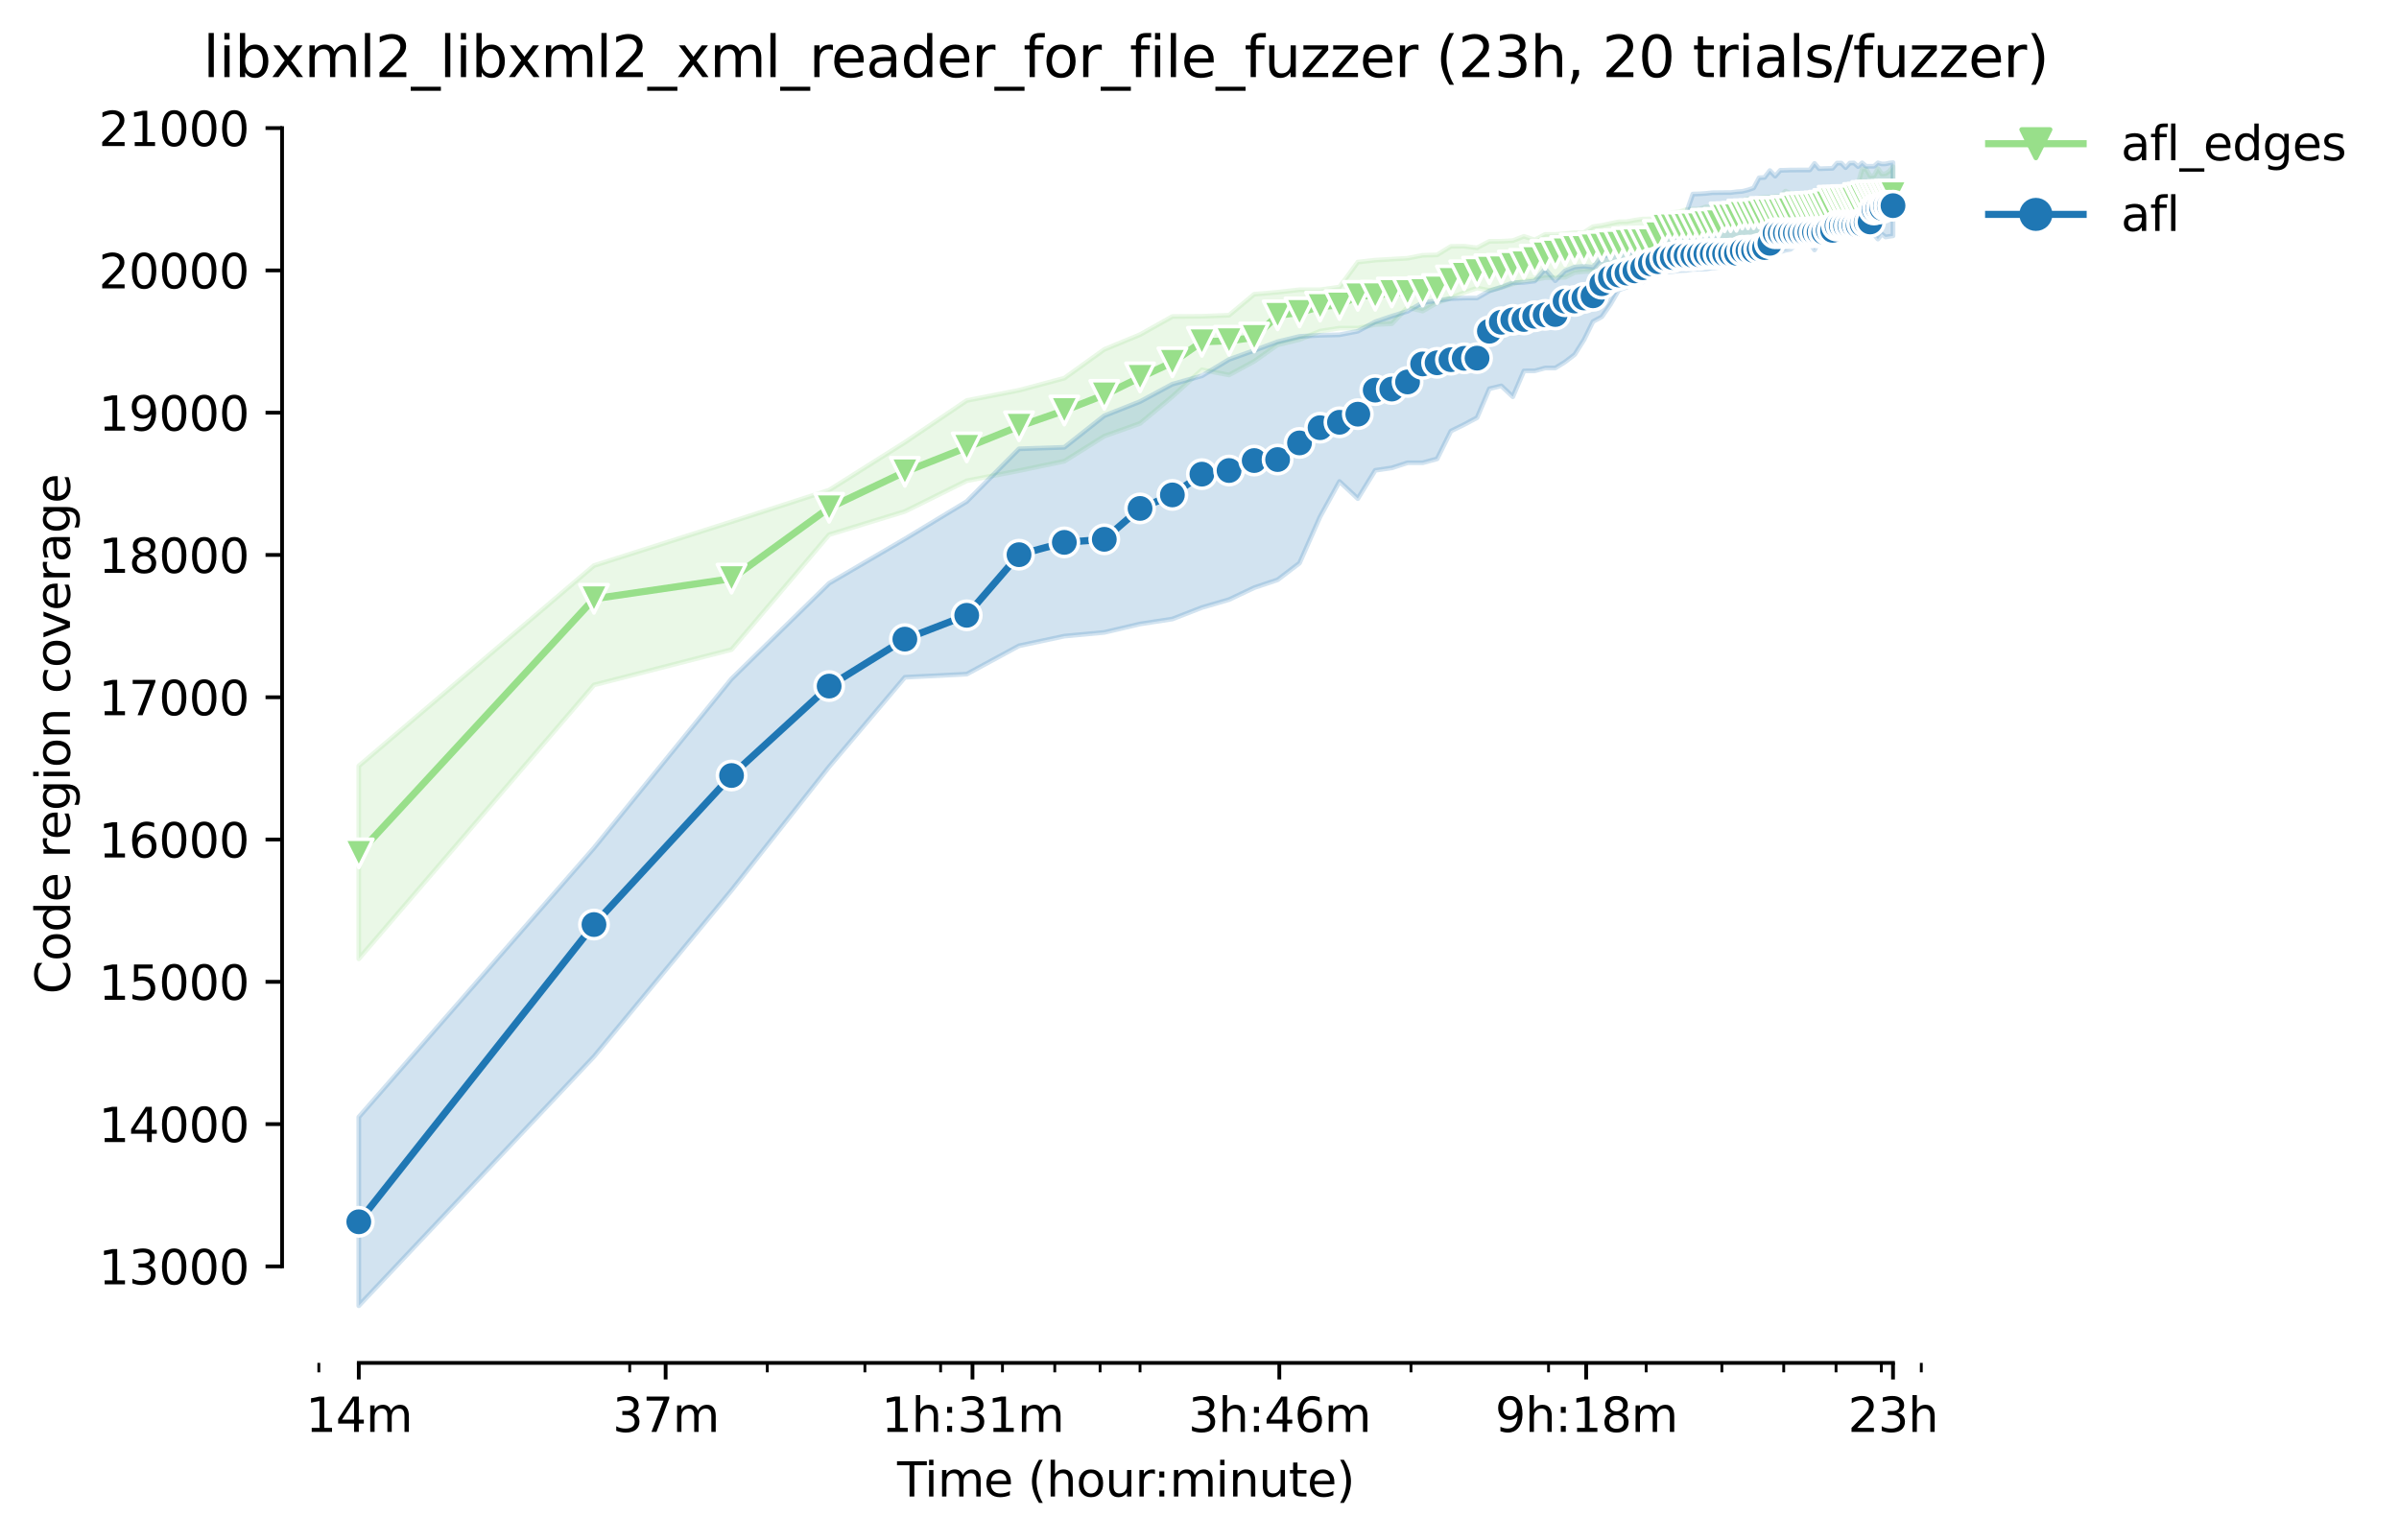 <?xml version="1.0" encoding="utf-8" standalone="no"?>
<!DOCTYPE svg PUBLIC "-//W3C//DTD SVG 1.1//EN"
  "http://www.w3.org/Graphics/SVG/1.1/DTD/svg11.dtd">
<svg height="325.986pt" version="1.1" viewBox="0 0 507.65 325.986" width="507.65pt" xmlns="http://www.w3.org/2000/svg" xmlns:xlink="http://www.w3.org/1999/xlink">
 <defs>
  <style type="text/css">*{stroke-linecap:butt;stroke-linejoin:round;}</style>
 </defs>
 <g id="figure_1">
  <g id="patch_1">
   <path d="M 0 325.986 
L 507.65 325.986 
L 507.65 0 
L 0 0 
z
" style="fill:#ffffff;"/>
  </g>
  <g id="axes_1">
   <g id="patch_2">
    <path d="M 59.691 288.43 
L 416.811 288.43 
L 416.811 22.318 
L 59.691 22.318 
z
" style="fill:#ffffff;"/>
   </g>
   <g id="PolyCollection_1">
    <defs>
     <path d="M 75.923 -163.882 
L 75.923 -123.065 
L 125.69 -181.031 
L 154.801 -188.514 
L 175.456 -212.839 
L 191.477 -217.753 
L 204.568 -224.235 
L 215.635 -226.38 
L 225.223 -228.382 
L 233.679 -233.682 
L 241.244 -236.377 
L 248.087 -242.068 
L 254.334 -247.729 
L 260.081 -246.63 
L 265.402 -249.521 
L 270.355 -253.014 
L 274.989 -254.123 
L 279.342 -255.905 
L 283.446 -256.537 
L 287.328 -256.537 
L 291.01 -257.305 
L 294.513 -257.47 
L 297.853 -260.918 
L 301.045 -260.15 
L 304.101 -261.912 
L 307.032 -262.951 
L 309.848 -264.08 
L 312.557 -265.029 
L 315.168 -264.517 
L 317.688 -265.119 
L 320.122 -265.902 
L 322.476 -266.579 
L 324.756 -266.775 
L 326.965 -267.227 
L 329.108 -267.242 
L 331.19 -267.302 
L 333.212 -268.309 
L 335.179 -268.521 
L 337.094 -268.567 
L 338.959 -268.702 
L 340.777 -269.124 
L 342.55 -269.41 
L 344.28 -269.455 
L 345.969 -269.756 
L 347.62 -270.178 
L 349.233 -270.178 
L 350.811 -270.313 
L 352.356 -271.217 
L 353.867 -271.397 
L 355.348 -271.472 
L 356.798 -271.638 
L 358.22 -271.683 
L 359.614 -271.879 
L 360.982 -271.879 
L 362.324 -272.09 
L 363.641 -272.12 
L 364.935 -272.12 
L 366.206 -272.451 
L 367.454 -273.189 
L 368.682 -273.174 
L 369.888 -273.55 
L 371.075 -273.55 
L 372.243 -274.198 
L 373.391 -274.363 
L 374.522 -273.851 
L 375.635 -275.191 
L 376.731 -275.206 
L 377.811 -275.206 
L 378.875 -275.417 
L 379.923 -275.492 
L 380.956 -274.243 
L 381.974 -277.224 
L 382.979 -277.254 
L 383.969 -277.932 
L 384.946 -277.435 
L 385.91 -278.564 
L 386.861 -278.489 
L 387.799 -278.51 
L 388.726 -278.578 
L 389.64 -278.654 
L 390.543 -279.723 
L 391.435 -279.994 
L 392.316 -279.994 
L 393.186 -280.039 
L 394.046 -280.13 
L 394.896 -280.145 
L 395.736 -280.762 
L 396.566 -280.792 
L 397.386 -280.943 
L 398.198 -280.943 
L 399 -281.093 
L 399.793 -281.184 
L 400.578 -281.199 
L 400.578 -290.714 
L 400.578 -290.714 
L 399.793 -289.75 
L 399 -289.224 
L 398.198 -289.163 
L 397.386 -290.323 
L 396.566 -288.817 
L 395.736 -288.757 
L 394.896 -290.202 
L 394.046 -290.202 
L 393.186 -287.131 
L 392.316 -287.071 
L 391.435 -286.95 
L 390.543 -286.513 
L 389.64 -286.483 
L 388.726 -286.438 
L 387.799 -285.857 
L 386.861 -285.444 
L 385.91 -285.776 
L 384.946 -285.158 
L 383.969 -285.128 
L 382.979 -285.128 
L 381.974 -285.096 
L 380.956 -285.083 
L 379.923 -285.096 
L 378.875 -285.068 
L 377.811 -285.535 
L 376.731 -284.478 
L 375.635 -284.406 
L 374.522 -284.285 
L 373.391 -284.225 
L 372.243 -284.15 
L 371.075 -283.833 
L 369.888 -283.939 
L 368.682 -283.502 
L 367.454 -282.99 
L 366.206 -282.915 
L 364.935 -282.313 
L 363.641 -282.132 
L 362.324 -282.132 
L 360.982 -282.222 
L 359.614 -281.726 
L 358.22 -281.726 
L 356.798 -281.635 
L 355.348 -281.138 
L 353.867 -281.018 
L 352.356 -280.1 
L 350.811 -279.768 
L 349.233 -279.648 
L 347.62 -279.633 
L 345.969 -279.392 
L 344.28 -279.076 
L 342.55 -279.046 
L 340.777 -278.669 
L 338.959 -278.285 
L 337.094 -278.022 
L 335.179 -276.772 
L 333.212 -276.772 
L 331.19 -276.531 
L 329.108 -276.381 
L 326.965 -276.381 
L 324.756 -275.206 
L 322.476 -275.974 
L 320.122 -275.056 
L 317.688 -274.935 
L 315.168 -274.912 
L 312.557 -273.535 
L 309.848 -273.881 
L 307.032 -273.851 
L 304.101 -272.047 
L 301.045 -271.954 
L 297.853 -271.337 
L 294.513 -271.141 
L 291.01 -270.93 
L 287.328 -270.524 
L 283.446 -265.239 
L 279.342 -264.667 
L 274.989 -264.667 
L 270.355 -264.14 
L 265.402 -263.719 
L 260.081 -259.277 
L 254.334 -259.051 
L 248.087 -259 
L 241.244 -255.167 
L 233.679 -252.035 
L 225.223 -245.953 
L 215.635 -243.393 
L 204.568 -241.225 
L 191.477 -232.372 
L 175.456 -222.262 
L 154.801 -215.57 
L 125.69 -206.295 
L 75.923 -163.882 
z
" id="m4997284095" style="stroke:#98df8a;stroke-opacity:0.2;"/>
    </defs>
    <g clip-path="url(#pb191e531f5)">
     <use style="fill:#98df8a;fill-opacity:0.2;stroke:#98df8a;stroke-opacity:0.2;" x="0" xlink:href="#m4997284095" y="325.986"/>
    </g>
   </g>
   <g id="PolyCollection_2">
    <defs>
     <path d="M 75.923 -89.581 
L 75.923 -49.652 
L 125.69 -102.393 
L 154.801 -137.579 
L 175.456 -163.732 
L 191.477 -182.657 
L 204.568 -183.32 
L 215.635 -189.317 
L 225.223 -191.36 
L 233.679 -192.157 
L 241.244 -193.934 
L 248.087 -194.988 
L 254.334 -197.412 
L 260.081 -199.098 
L 265.402 -201.613 
L 270.355 -203.284 
L 274.989 -206.822 
L 279.342 -216.638 
L 283.446 -224.091 
L 287.328 -220.463 
L 291.01 -226.455 
L 294.513 -226.967 
L 297.853 -228.051 
L 301.045 -228.051 
L 304.101 -228.879 
L 307.032 -234.766 
L 309.848 -236.151 
L 312.557 -237.596 
L 315.168 -243.724 
L 317.688 -244.326 
L 320.122 -242.023 
L 322.476 -247.488 
L 324.756 -247.503 
L 326.965 -248.106 
L 329.108 -248.106 
L 331.19 -249.394 
L 333.212 -250.951 
L 335.179 -254.068 
L 337.094 -257.937 
L 338.959 -258.946 
L 340.777 -261.566 
L 342.55 -264.622 
L 344.28 -265.239 
L 345.969 -266.305 
L 347.62 -266.308 
L 349.233 -267.754 
L 350.811 -267.754 
L 352.356 -268.446 
L 353.867 -268.506 
L 355.348 -268.702 
L 356.798 -268.762 
L 358.22 -268.988 
L 359.614 -269.003 
L 360.982 -269.048 
L 362.324 -269.269 
L 363.641 -269.41 
L 364.935 -270.373 
L 366.206 -270.268 
L 367.454 -270.584 
L 368.682 -270.584 
L 369.888 -270.629 
L 371.075 -270.9 
L 372.243 -271.141 
L 373.391 -271.367 
L 374.522 -271.984 
L 375.635 -272.828 
L 376.731 -272.707 
L 377.811 -273.023 
L 378.875 -273.219 
L 379.923 -274.062 
L 380.956 -274.462 
L 381.974 -274.529 
L 382.979 -274.514 
L 383.969 -273.083 
L 384.946 -274.981 
L 385.91 -275.086 
L 386.861 -274.965 
L 387.799 -275.288 
L 388.726 -275.372 
L 389.64 -275.372 
L 390.543 -275.989 
L 391.435 -275.989 
L 392.316 -276.08 
L 393.186 -276.095 
L 394.046 -276.22 
L 394.896 -276.381 
L 395.736 -276.351 
L 396.566 -276.351 
L 397.386 -275.387 
L 398.198 -276.471 
L 399 -275.839 
L 399.793 -275.959 
L 400.578 -276.077 
L 400.578 -291.572 
L 400.578 -291.572 
L 399.793 -291.482 
L 399 -291.301 
L 398.198 -291.286 
L 397.386 -291.527 
L 396.566 -290.804 
L 395.736 -290.804 
L 394.896 -290.789 
L 394.046 -291.527 
L 393.186 -290.729 
L 392.316 -291.497 
L 391.435 -291.467 
L 390.543 -290.503 
L 389.64 -291.467 
L 388.726 -291.467 
L 387.799 -290.368 
L 386.861 -290.338 
L 385.91 -290.308 
L 384.946 -290.277 
L 383.969 -291.407 
L 382.979 -290.021 
L 381.974 -290.021 
L 380.956 -290.021 
L 379.923 -290.006 
L 378.875 -290.006 
L 377.811 -289.961 
L 376.731 -289.946 
L 375.635 -288.698 
L 374.522 -289.887 
L 373.391 -288.426 
L 372.243 -288.365 
L 371.075 -286.197 
L 369.888 -285.791 
L 368.682 -285.49 
L 367.454 -285.399 
L 366.206 -285.234 
L 364.935 -285.234 
L 363.641 -285.219 
L 362.324 -285.204 
L 360.982 -285.053 
L 359.614 -284.963 
L 358.22 -284.917 
L 356.798 -280.822 
L 355.348 -279.01 
L 353.867 -278.94 
L 352.356 -278.699 
L 350.811 -277.359 
L 349.233 -276.893 
L 347.62 -274.243 
L 345.969 -272.767 
L 344.28 -272.662 
L 342.55 -273.821 
L 340.777 -272.105 
L 338.959 -271.653 
L 337.094 -269.44 
L 335.179 -269.636 
L 333.212 -269.455 
L 331.19 -268.669 
L 329.108 -266.579 
L 326.965 -269.064 
L 324.756 -266.509 
L 322.476 -266.218 
L 320.122 -266.158 
L 317.688 -265.224 
L 315.168 -264.411 
L 312.557 -262.921 
L 309.848 -262.906 
L 307.032 -262.785 
L 304.101 -262.364 
L 301.045 -261.942 
L 297.853 -260.105 
L 294.513 -259.072 
L 291.01 -257.877 
L 287.328 -255.89 
L 283.446 -255.137 
L 279.342 -255.031 
L 274.989 -254.79 
L 270.355 -253.661 
L 265.402 -251.824 
L 260.081 -249.912 
L 254.334 -246.449 
L 248.087 -244.688 
L 241.244 -240.999 
L 233.679 -238.002 
L 225.223 -231.318 
L 215.635 -231.002 
L 204.568 -219.845 
L 191.477 -211.926 
L 175.456 -202.546 
L 154.801 -182.326 
L 125.69 -146.538 
L 75.923 -89.581 
z
" id="m5739eaf0ca" style="stroke:#1f77b4;stroke-opacity:0.2;"/>
    </defs>
    <g clip-path="url(#pb191e531f5)">
     <use style="fill:#1f77b4;fill-opacity:0.2;stroke:#1f77b4;stroke-opacity:0.2;" x="0" xlink:href="#m5739eaf0ca" y="325.986"/>
    </g>
   </g>
   <g id="matplotlib.axis_1">
    <g id="xtick_1">
     <g id="line2d_1">
      <defs>
       <path d="M 0 0 
L 0 3.5 
" id="m5ea3a911df" style="stroke:#000000;stroke-width:0.8;"/>
      </defs>
      <g>
       <use style="stroke:#000000;stroke-width:0.8;" x="75.923" xlink:href="#m5ea3a911df" y="288.43"/>
      </g>
     </g>
     <g id="text_1">
      <!-- 14m -->
      <g transform="translate(64.691 303.029)scale(0.1 -0.1)">
       <defs>
        <path d="M 794 531 
L 1825 531 
L 1825 4091 
L 703 3866 
L 703 4441 
L 1819 4666 
L 2450 4666 
L 2450 531 
L 3481 531 
L 3481 0 
L 794 0 
L 794 531 
z
" id="DejaVuSans-31" transform="scale(0.016)"/>
        <path d="M 2419 4116 
L 825 1625 
L 2419 1625 
L 2419 4116 
z
M 2253 4666 
L 3047 4666 
L 3047 1625 
L 3713 1625 
L 3713 1100 
L 3047 1100 
L 3047 0 
L 2419 0 
L 2419 1100 
L 313 1100 
L 313 1709 
L 2253 4666 
z
" id="DejaVuSans-34" transform="scale(0.016)"/>
        <path d="M 3328 2828 
Q 3544 3216 3844 3400 
Q 4144 3584 4550 3584 
Q 5097 3584 5394 3201 
Q 5691 2819 5691 2113 
L 5691 0 
L 5113 0 
L 5113 2094 
Q 5113 2597 4934 2840 
Q 4756 3084 4391 3084 
Q 3944 3084 3684 2787 
Q 3425 2491 3425 1978 
L 3425 0 
L 2847 0 
L 2847 2094 
Q 2847 2600 2669 2842 
Q 2491 3084 2119 3084 
Q 1678 3084 1418 2786 
Q 1159 2488 1159 1978 
L 1159 0 
L 581 0 
L 581 3500 
L 1159 3500 
L 1159 2956 
Q 1356 3278 1631 3431 
Q 1906 3584 2284 3584 
Q 2666 3584 2933 3390 
Q 3200 3197 3328 2828 
z
" id="DejaVuSans-6d" transform="scale(0.016)"/>
       </defs>
       <use xlink:href="#DejaVuSans-31"/>
       <use x="63.623" xlink:href="#DejaVuSans-34"/>
       <use x="127.246" xlink:href="#DejaVuSans-6d"/>
      </g>
     </g>
    </g>
    <g id="xtick_2">
     <g id="line2d_2">
      <g>
       <use style="stroke:#000000;stroke-width:0.8;" x="140.854" xlink:href="#m5ea3a911df" y="288.43"/>
      </g>
     </g>
     <g id="text_2">
      <!-- 37m -->
      <g transform="translate(129.622 303.029)scale(0.1 -0.1)">
       <defs>
        <path d="M 2597 2516 
Q 3050 2419 3304 2112 
Q 3559 1806 3559 1356 
Q 3559 666 3084 287 
Q 2609 -91 1734 -91 
Q 1441 -91 1130 -33 
Q 819 25 488 141 
L 488 750 
Q 750 597 1062 519 
Q 1375 441 1716 441 
Q 2309 441 2620 675 
Q 2931 909 2931 1356 
Q 2931 1769 2642 2001 
Q 2353 2234 1838 2234 
L 1294 2234 
L 1294 2753 
L 1863 2753 
Q 2328 2753 2575 2939 
Q 2822 3125 2822 3475 
Q 2822 3834 2567 4026 
Q 2313 4219 1838 4219 
Q 1578 4219 1281 4162 
Q 984 4106 628 3988 
L 628 4550 
Q 988 4650 1302 4700 
Q 1616 4750 1894 4750 
Q 2613 4750 3031 4423 
Q 3450 4097 3450 3541 
Q 3450 3153 3228 2886 
Q 3006 2619 2597 2516 
z
" id="DejaVuSans-33" transform="scale(0.016)"/>
        <path d="M 525 4666 
L 3525 4666 
L 3525 4397 
L 1831 0 
L 1172 0 
L 2766 4134 
L 525 4134 
L 525 4666 
z
" id="DejaVuSans-37" transform="scale(0.016)"/>
       </defs>
       <use xlink:href="#DejaVuSans-33"/>
       <use x="63.623" xlink:href="#DejaVuSans-37"/>
       <use x="127.246" xlink:href="#DejaVuSans-6d"/>
      </g>
     </g>
    </g>
    <g id="xtick_3">
     <g id="line2d_3">
      <g>
       <use style="stroke:#000000;stroke-width:0.8;" x="205.786" xlink:href="#m5ea3a911df" y="288.43"/>
      </g>
     </g>
     <g id="text_3">
      <!-- 1h:31m -->
      <g transform="translate(186.518 303.029)scale(0.1 -0.1)">
       <defs>
        <path d="M 3513 2113 
L 3513 0 
L 2938 0 
L 2938 2094 
Q 2938 2591 2744 2837 
Q 2550 3084 2163 3084 
Q 1697 3084 1428 2787 
Q 1159 2491 1159 1978 
L 1159 0 
L 581 0 
L 581 4863 
L 1159 4863 
L 1159 2956 
Q 1366 3272 1645 3428 
Q 1925 3584 2291 3584 
Q 2894 3584 3203 3211 
Q 3513 2838 3513 2113 
z
" id="DejaVuSans-68" transform="scale(0.016)"/>
        <path d="M 750 794 
L 1409 794 
L 1409 0 
L 750 0 
L 750 794 
z
M 750 3309 
L 1409 3309 
L 1409 2516 
L 750 2516 
L 750 3309 
z
" id="DejaVuSans-3a" transform="scale(0.016)"/>
       </defs>
       <use xlink:href="#DejaVuSans-31"/>
       <use x="63.623" xlink:href="#DejaVuSans-68"/>
       <use x="127.002" xlink:href="#DejaVuSans-3a"/>
       <use x="160.693" xlink:href="#DejaVuSans-33"/>
       <use x="224.316" xlink:href="#DejaVuSans-31"/>
       <use x="287.939" xlink:href="#DejaVuSans-6d"/>
      </g>
     </g>
    </g>
    <g id="xtick_4">
     <g id="line2d_4">
      <g>
       <use style="stroke:#000000;stroke-width:0.8;" x="270.717" xlink:href="#m5ea3a911df" y="288.43"/>
      </g>
     </g>
     <g id="text_4">
      <!-- 3h:46m -->
      <g transform="translate(251.449 303.029)scale(0.1 -0.1)">
       <defs>
        <path d="M 2113 2584 
Q 1688 2584 1439 2293 
Q 1191 2003 1191 1497 
Q 1191 994 1439 701 
Q 1688 409 2113 409 
Q 2538 409 2786 701 
Q 3034 994 3034 1497 
Q 3034 2003 2786 2293 
Q 2538 2584 2113 2584 
z
M 3366 4563 
L 3366 3988 
Q 3128 4100 2886 4159 
Q 2644 4219 2406 4219 
Q 1781 4219 1451 3797 
Q 1122 3375 1075 2522 
Q 1259 2794 1537 2939 
Q 1816 3084 2150 3084 
Q 2853 3084 3261 2657 
Q 3669 2231 3669 1497 
Q 3669 778 3244 343 
Q 2819 -91 2113 -91 
Q 1303 -91 875 529 
Q 447 1150 447 2328 
Q 447 3434 972 4092 
Q 1497 4750 2381 4750 
Q 2619 4750 2861 4703 
Q 3103 4656 3366 4563 
z
" id="DejaVuSans-36" transform="scale(0.016)"/>
       </defs>
       <use xlink:href="#DejaVuSans-33"/>
       <use x="63.623" xlink:href="#DejaVuSans-68"/>
       <use x="127.002" xlink:href="#DejaVuSans-3a"/>
       <use x="160.693" xlink:href="#DejaVuSans-34"/>
       <use x="224.316" xlink:href="#DejaVuSans-36"/>
       <use x="287.939" xlink:href="#DejaVuSans-6d"/>
      </g>
     </g>
    </g>
    <g id="xtick_5">
     <g id="line2d_5">
      <g>
       <use style="stroke:#000000;stroke-width:0.8;" x="335.648" xlink:href="#m5ea3a911df" y="288.43"/>
      </g>
     </g>
     <g id="text_5">
      <!-- 9h:18m -->
      <g transform="translate(316.38 303.029)scale(0.1 -0.1)">
       <defs>
        <path d="M 703 97 
L 703 672 
Q 941 559 1184 500 
Q 1428 441 1663 441 
Q 2288 441 2617 861 
Q 2947 1281 2994 2138 
Q 2813 1869 2534 1725 
Q 2256 1581 1919 1581 
Q 1219 1581 811 2004 
Q 403 2428 403 3163 
Q 403 3881 828 4315 
Q 1253 4750 1959 4750 
Q 2769 4750 3195 4129 
Q 3622 3509 3622 2328 
Q 3622 1225 3098 567 
Q 2575 -91 1691 -91 
Q 1453 -91 1209 -44 
Q 966 3 703 97 
z
M 1959 2075 
Q 2384 2075 2632 2365 
Q 2881 2656 2881 3163 
Q 2881 3666 2632 3958 
Q 2384 4250 1959 4250 
Q 1534 4250 1286 3958 
Q 1038 3666 1038 3163 
Q 1038 2656 1286 2365 
Q 1534 2075 1959 2075 
z
" id="DejaVuSans-39" transform="scale(0.016)"/>
        <path d="M 2034 2216 
Q 1584 2216 1326 1975 
Q 1069 1734 1069 1313 
Q 1069 891 1326 650 
Q 1584 409 2034 409 
Q 2484 409 2743 651 
Q 3003 894 3003 1313 
Q 3003 1734 2745 1975 
Q 2488 2216 2034 2216 
z
M 1403 2484 
Q 997 2584 770 2862 
Q 544 3141 544 3541 
Q 544 4100 942 4425 
Q 1341 4750 2034 4750 
Q 2731 4750 3128 4425 
Q 3525 4100 3525 3541 
Q 3525 3141 3298 2862 
Q 3072 2584 2669 2484 
Q 3125 2378 3379 2068 
Q 3634 1759 3634 1313 
Q 3634 634 3220 271 
Q 2806 -91 2034 -91 
Q 1263 -91 848 271 
Q 434 634 434 1313 
Q 434 1759 690 2068 
Q 947 2378 1403 2484 
z
M 1172 3481 
Q 1172 3119 1398 2916 
Q 1625 2713 2034 2713 
Q 2441 2713 2670 2916 
Q 2900 3119 2900 3481 
Q 2900 3844 2670 4047 
Q 2441 4250 2034 4250 
Q 1625 4250 1398 4047 
Q 1172 3844 1172 3481 
z
" id="DejaVuSans-38" transform="scale(0.016)"/>
       </defs>
       <use xlink:href="#DejaVuSans-39"/>
       <use x="63.623" xlink:href="#DejaVuSans-68"/>
       <use x="127.002" xlink:href="#DejaVuSans-3a"/>
       <use x="160.693" xlink:href="#DejaVuSans-31"/>
       <use x="224.316" xlink:href="#DejaVuSans-38"/>
       <use x="287.939" xlink:href="#DejaVuSans-6d"/>
      </g>
     </g>
    </g>
    <g id="xtick_6">
     <g id="line2d_6">
      <g>
       <use style="stroke:#000000;stroke-width:0.8;" x="400.579" xlink:href="#m5ea3a911df" y="288.43"/>
      </g>
     </g>
     <g id="text_6">
      <!-- 23h -->
      <g transform="translate(391.048 303.029)scale(0.1 -0.1)">
       <defs>
        <path d="M 1228 531 
L 3431 531 
L 3431 0 
L 469 0 
L 469 531 
Q 828 903 1448 1529 
Q 2069 2156 2228 2338 
Q 2531 2678 2651 2914 
Q 2772 3150 2772 3378 
Q 2772 3750 2511 3984 
Q 2250 4219 1831 4219 
Q 1534 4219 1204 4116 
Q 875 4013 500 3803 
L 500 4441 
Q 881 4594 1212 4672 
Q 1544 4750 1819 4750 
Q 2544 4750 2975 4387 
Q 3406 4025 3406 3419 
Q 3406 3131 3298 2873 
Q 3191 2616 2906 2266 
Q 2828 2175 2409 1742 
Q 1991 1309 1228 531 
z
" id="DejaVuSans-32" transform="scale(0.016)"/>
       </defs>
       <use xlink:href="#DejaVuSans-32"/>
       <use x="63.623" xlink:href="#DejaVuSans-33"/>
       <use x="127.246" xlink:href="#DejaVuSans-68"/>
      </g>
     </g>
    </g>
    <g id="xtick_7">
     <g id="line2d_7">
      <defs>
       <path d="M 0 0 
L 0 2 
" id="m4bd1e16cd1" style="stroke:#000000;stroke-width:0.6;"/>
      </defs>
      <g>
       <use style="stroke:#000000;stroke-width:0.6;" x="67.467" xlink:href="#m4bd1e16cd1" y="288.43"/>
      </g>
     </g>
    </g>
    <g id="xtick_8">
     <g id="line2d_8">
      <g>
       <use style="stroke:#000000;stroke-width:0.6;" x="133.254" xlink:href="#m4bd1e16cd1" y="288.43"/>
      </g>
     </g>
    </g>
    <g id="xtick_9">
     <g id="line2d_9">
      <g>
       <use style="stroke:#000000;stroke-width:0.6;" x="162.366" xlink:href="#m4bd1e16cd1" y="288.43"/>
      </g>
     </g>
    </g>
    <g id="xtick_10">
     <g id="line2d_10">
      <g>
       <use style="stroke:#000000;stroke-width:0.6;" x="183.021" xlink:href="#m4bd1e16cd1" y="288.43"/>
      </g>
     </g>
    </g>
    <g id="xtick_11">
     <g id="line2d_11">
      <g>
       <use style="stroke:#000000;stroke-width:0.6;" x="199.042" xlink:href="#m4bd1e16cd1" y="288.43"/>
      </g>
     </g>
    </g>
    <g id="xtick_12">
     <g id="line2d_12">
      <g>
       <use style="stroke:#000000;stroke-width:0.6;" x="212.132" xlink:href="#m4bd1e16cd1" y="288.43"/>
      </g>
     </g>
    </g>
    <g id="xtick_13">
     <g id="line2d_13">
      <g>
       <use style="stroke:#000000;stroke-width:0.6;" x="223.2" xlink:href="#m4bd1e16cd1" y="288.43"/>
      </g>
     </g>
    </g>
    <g id="xtick_14">
     <g id="line2d_14">
      <g>
       <use style="stroke:#000000;stroke-width:0.6;" x="232.787" xlink:href="#m4bd1e16cd1" y="288.43"/>
      </g>
     </g>
    </g>
    <g id="xtick_15">
     <g id="line2d_15">
      <g>
       <use style="stroke:#000000;stroke-width:0.6;" x="241.244" xlink:href="#m4bd1e16cd1" y="288.43"/>
      </g>
     </g>
    </g>
    <g id="xtick_16">
     <g id="line2d_16">
      <g>
       <use style="stroke:#000000;stroke-width:0.6;" x="298.575" xlink:href="#m4bd1e16cd1" y="288.43"/>
      </g>
     </g>
    </g>
    <g id="xtick_17">
     <g id="line2d_17">
      <g>
       <use style="stroke:#000000;stroke-width:0.6;" x="327.687" xlink:href="#m4bd1e16cd1" y="288.43"/>
      </g>
     </g>
    </g>
    <g id="xtick_18">
     <g id="line2d_18">
      <g>
       <use style="stroke:#000000;stroke-width:0.6;" x="348.341" xlink:href="#m4bd1e16cd1" y="288.43"/>
      </g>
     </g>
    </g>
    <g id="xtick_19">
     <g id="line2d_19">
      <g>
       <use style="stroke:#000000;stroke-width:0.6;" x="364.363" xlink:href="#m4bd1e16cd1" y="288.43"/>
      </g>
     </g>
    </g>
    <g id="xtick_20">
     <g id="line2d_20">
      <g>
       <use style="stroke:#000000;stroke-width:0.6;" x="377.453" xlink:href="#m4bd1e16cd1" y="288.43"/>
      </g>
     </g>
    </g>
    <g id="xtick_21">
     <g id="line2d_21">
      <g>
       <use style="stroke:#000000;stroke-width:0.6;" x="388.521" xlink:href="#m4bd1e16cd1" y="288.43"/>
      </g>
     </g>
    </g>
    <g id="xtick_22">
     <g id="line2d_22">
      <g>
       <use style="stroke:#000000;stroke-width:0.6;" x="398.108" xlink:href="#m4bd1e16cd1" y="288.43"/>
      </g>
     </g>
    </g>
    <g id="xtick_23">
     <g id="line2d_23">
      <g>
       <use style="stroke:#000000;stroke-width:0.6;" x="406.565" xlink:href="#m4bd1e16cd1" y="288.43"/>
      </g>
     </g>
    </g>
    <g id="text_7">
     <!-- Time (hour:minute) -->
     <g transform="translate(189.844 316.707)scale(0.1 -0.1)">
      <defs>
       <path d="M -19 4666 
L 3928 4666 
L 3928 4134 
L 2272 4134 
L 2272 0 
L 1638 0 
L 1638 4134 
L -19 4134 
L -19 4666 
z
" id="DejaVuSans-54" transform="scale(0.016)"/>
       <path d="M 603 3500 
L 1178 3500 
L 1178 0 
L 603 0 
L 603 3500 
z
M 603 4863 
L 1178 4863 
L 1178 4134 
L 603 4134 
L 603 4863 
z
" id="DejaVuSans-69" transform="scale(0.016)"/>
       <path d="M 3597 1894 
L 3597 1613 
L 953 1613 
Q 991 1019 1311 708 
Q 1631 397 2203 397 
Q 2534 397 2845 478 
Q 3156 559 3463 722 
L 3463 178 
Q 3153 47 2828 -22 
Q 2503 -91 2169 -91 
Q 1331 -91 842 396 
Q 353 884 353 1716 
Q 353 2575 817 3079 
Q 1281 3584 2069 3584 
Q 2775 3584 3186 3129 
Q 3597 2675 3597 1894 
z
M 3022 2063 
Q 3016 2534 2758 2815 
Q 2500 3097 2075 3097 
Q 1594 3097 1305 2825 
Q 1016 2553 972 2059 
L 3022 2063 
z
" id="DejaVuSans-65" transform="scale(0.016)"/>
       <path id="DejaVuSans-20" transform="scale(0.016)"/>
       <path d="M 1984 4856 
Q 1566 4138 1362 3434 
Q 1159 2731 1159 2009 
Q 1159 1288 1364 580 
Q 1569 -128 1984 -844 
L 1484 -844 
Q 1016 -109 783 600 
Q 550 1309 550 2009 
Q 550 2706 781 3412 
Q 1013 4119 1484 4856 
L 1984 4856 
z
" id="DejaVuSans-28" transform="scale(0.016)"/>
       <path d="M 1959 3097 
Q 1497 3097 1228 2736 
Q 959 2375 959 1747 
Q 959 1119 1226 758 
Q 1494 397 1959 397 
Q 2419 397 2687 759 
Q 2956 1122 2956 1747 
Q 2956 2369 2687 2733 
Q 2419 3097 1959 3097 
z
M 1959 3584 
Q 2709 3584 3137 3096 
Q 3566 2609 3566 1747 
Q 3566 888 3137 398 
Q 2709 -91 1959 -91 
Q 1206 -91 779 398 
Q 353 888 353 1747 
Q 353 2609 779 3096 
Q 1206 3584 1959 3584 
z
" id="DejaVuSans-6f" transform="scale(0.016)"/>
       <path d="M 544 1381 
L 544 3500 
L 1119 3500 
L 1119 1403 
Q 1119 906 1312 657 
Q 1506 409 1894 409 
Q 2359 409 2629 706 
Q 2900 1003 2900 1516 
L 2900 3500 
L 3475 3500 
L 3475 0 
L 2900 0 
L 2900 538 
Q 2691 219 2414 64 
Q 2138 -91 1772 -91 
Q 1169 -91 856 284 
Q 544 659 544 1381 
z
M 1991 3584 
L 1991 3584 
z
" id="DejaVuSans-75" transform="scale(0.016)"/>
       <path d="M 2631 2963 
Q 2534 3019 2420 3045 
Q 2306 3072 2169 3072 
Q 1681 3072 1420 2755 
Q 1159 2438 1159 1844 
L 1159 0 
L 581 0 
L 581 3500 
L 1159 3500 
L 1159 2956 
Q 1341 3275 1631 3429 
Q 1922 3584 2338 3584 
Q 2397 3584 2469 3576 
Q 2541 3569 2628 3553 
L 2631 2963 
z
" id="DejaVuSans-72" transform="scale(0.016)"/>
       <path d="M 3513 2113 
L 3513 0 
L 2938 0 
L 2938 2094 
Q 2938 2591 2744 2837 
Q 2550 3084 2163 3084 
Q 1697 3084 1428 2787 
Q 1159 2491 1159 1978 
L 1159 0 
L 581 0 
L 581 3500 
L 1159 3500 
L 1159 2956 
Q 1366 3272 1645 3428 
Q 1925 3584 2291 3584 
Q 2894 3584 3203 3211 
Q 3513 2838 3513 2113 
z
" id="DejaVuSans-6e" transform="scale(0.016)"/>
       <path d="M 1172 4494 
L 1172 3500 
L 2356 3500 
L 2356 3053 
L 1172 3053 
L 1172 1153 
Q 1172 725 1289 603 
Q 1406 481 1766 481 
L 2356 481 
L 2356 0 
L 1766 0 
Q 1100 0 847 248 
Q 594 497 594 1153 
L 594 3053 
L 172 3053 
L 172 3500 
L 594 3500 
L 594 4494 
L 1172 4494 
z
" id="DejaVuSans-74" transform="scale(0.016)"/>
       <path d="M 513 4856 
L 1013 4856 
Q 1481 4119 1714 3412 
Q 1947 2706 1947 2009 
Q 1947 1309 1714 600 
Q 1481 -109 1013 -844 
L 513 -844 
Q 928 -128 1133 580 
Q 1338 1288 1338 2009 
Q 1338 2731 1133 3434 
Q 928 4138 513 4856 
z
" id="DejaVuSans-29" transform="scale(0.016)"/>
      </defs>
      <use xlink:href="#DejaVuSans-54"/>
      <use x="57.959" xlink:href="#DejaVuSans-69"/>
      <use x="85.742" xlink:href="#DejaVuSans-6d"/>
      <use x="183.154" xlink:href="#DejaVuSans-65"/>
      <use x="244.678" xlink:href="#DejaVuSans-20"/>
      <use x="276.465" xlink:href="#DejaVuSans-28"/>
      <use x="315.479" xlink:href="#DejaVuSans-68"/>
      <use x="378.857" xlink:href="#DejaVuSans-6f"/>
      <use x="440.039" xlink:href="#DejaVuSans-75"/>
      <use x="503.418" xlink:href="#DejaVuSans-72"/>
      <use x="542.781" xlink:href="#DejaVuSans-3a"/>
      <use x="576.473" xlink:href="#DejaVuSans-6d"/>
      <use x="673.885" xlink:href="#DejaVuSans-69"/>
      <use x="701.668" xlink:href="#DejaVuSans-6e"/>
      <use x="765.047" xlink:href="#DejaVuSans-75"/>
      <use x="828.426" xlink:href="#DejaVuSans-74"/>
      <use x="867.635" xlink:href="#DejaVuSans-65"/>
      <use x="929.158" xlink:href="#DejaVuSans-29"/>
     </g>
    </g>
   </g>
   <g id="matplotlib.axis_2">
    <g id="ytick_1">
     <g id="line2d_24">
      <defs>
       <path d="M 0 0 
L -3.5 0 
" id="m1e25077e4e" style="stroke:#000000;stroke-width:0.8;"/>
      </defs>
      <g>
       <use style="stroke:#000000;stroke-width:0.8;" x="59.691" xlink:href="#m1e25077e4e" y="268.008"/>
      </g>
     </g>
     <g id="text_8">
      <!-- 13000 -->
      <g transform="translate(20.878 271.807)scale(0.1 -0.1)">
       <defs>
        <path d="M 2034 4250 
Q 1547 4250 1301 3770 
Q 1056 3291 1056 2328 
Q 1056 1369 1301 889 
Q 1547 409 2034 409 
Q 2525 409 2770 889 
Q 3016 1369 3016 2328 
Q 3016 3291 2770 3770 
Q 2525 4250 2034 4250 
z
M 2034 4750 
Q 2819 4750 3233 4129 
Q 3647 3509 3647 2328 
Q 3647 1150 3233 529 
Q 2819 -91 2034 -91 
Q 1250 -91 836 529 
Q 422 1150 422 2328 
Q 422 3509 836 4129 
Q 1250 4750 2034 4750 
z
" id="DejaVuSans-30" transform="scale(0.016)"/>
       </defs>
       <use xlink:href="#DejaVuSans-31"/>
       <use x="63.623" xlink:href="#DejaVuSans-33"/>
       <use x="127.246" xlink:href="#DejaVuSans-30"/>
       <use x="190.869" xlink:href="#DejaVuSans-30"/>
       <use x="254.492" xlink:href="#DejaVuSans-30"/>
      </g>
     </g>
    </g>
    <g id="ytick_2">
     <g id="line2d_25">
      <g>
       <use style="stroke:#000000;stroke-width:0.8;" x="59.691" xlink:href="#m1e25077e4e" y="237.896"/>
      </g>
     </g>
     <g id="text_9">
      <!-- 14000 -->
      <g transform="translate(20.878 241.695)scale(0.1 -0.1)">
       <use xlink:href="#DejaVuSans-31"/>
       <use x="63.623" xlink:href="#DejaVuSans-34"/>
       <use x="127.246" xlink:href="#DejaVuSans-30"/>
       <use x="190.869" xlink:href="#DejaVuSans-30"/>
       <use x="254.492" xlink:href="#DejaVuSans-30"/>
      </g>
     </g>
    </g>
    <g id="ytick_3">
     <g id="line2d_26">
      <g>
       <use style="stroke:#000000;stroke-width:0.8;" x="59.691" xlink:href="#m1e25077e4e" y="207.784"/>
      </g>
     </g>
     <g id="text_10">
      <!-- 15000 -->
      <g transform="translate(20.878 211.583)scale(0.1 -0.1)">
       <defs>
        <path d="M 691 4666 
L 3169 4666 
L 3169 4134 
L 1269 4134 
L 1269 2991 
Q 1406 3038 1543 3061 
Q 1681 3084 1819 3084 
Q 2600 3084 3056 2656 
Q 3513 2228 3513 1497 
Q 3513 744 3044 326 
Q 2575 -91 1722 -91 
Q 1428 -91 1123 -41 
Q 819 9 494 109 
L 494 744 
Q 775 591 1075 516 
Q 1375 441 1709 441 
Q 2250 441 2565 725 
Q 2881 1009 2881 1497 
Q 2881 1984 2565 2268 
Q 2250 2553 1709 2553 
Q 1456 2553 1204 2497 
Q 953 2441 691 2322 
L 691 4666 
z
" id="DejaVuSans-35" transform="scale(0.016)"/>
       </defs>
       <use xlink:href="#DejaVuSans-31"/>
       <use x="63.623" xlink:href="#DejaVuSans-35"/>
       <use x="127.246" xlink:href="#DejaVuSans-30"/>
       <use x="190.869" xlink:href="#DejaVuSans-30"/>
       <use x="254.492" xlink:href="#DejaVuSans-30"/>
      </g>
     </g>
    </g>
    <g id="ytick_4">
     <g id="line2d_27">
      <g>
       <use style="stroke:#000000;stroke-width:0.8;" x="59.691" xlink:href="#m1e25077e4e" y="177.672"/>
      </g>
     </g>
     <g id="text_11">
      <!-- 16000 -->
      <g transform="translate(20.878 181.471)scale(0.1 -0.1)">
       <use xlink:href="#DejaVuSans-31"/>
       <use x="63.623" xlink:href="#DejaVuSans-36"/>
       <use x="127.246" xlink:href="#DejaVuSans-30"/>
       <use x="190.869" xlink:href="#DejaVuSans-30"/>
       <use x="254.492" xlink:href="#DejaVuSans-30"/>
      </g>
     </g>
    </g>
    <g id="ytick_5">
     <g id="line2d_28">
      <g>
       <use style="stroke:#000000;stroke-width:0.8;" x="59.691" xlink:href="#m1e25077e4e" y="147.56"/>
      </g>
     </g>
     <g id="text_12">
      <!-- 17000 -->
      <g transform="translate(20.878 151.359)scale(0.1 -0.1)">
       <use xlink:href="#DejaVuSans-31"/>
       <use x="63.623" xlink:href="#DejaVuSans-37"/>
       <use x="127.246" xlink:href="#DejaVuSans-30"/>
       <use x="190.869" xlink:href="#DejaVuSans-30"/>
       <use x="254.492" xlink:href="#DejaVuSans-30"/>
      </g>
     </g>
    </g>
    <g id="ytick_6">
     <g id="line2d_29">
      <g>
       <use style="stroke:#000000;stroke-width:0.8;" x="59.691" xlink:href="#m1e25077e4e" y="117.448"/>
      </g>
     </g>
     <g id="text_13">
      <!-- 18000 -->
      <g transform="translate(20.878 121.247)scale(0.1 -0.1)">
       <use xlink:href="#DejaVuSans-31"/>
       <use x="63.623" xlink:href="#DejaVuSans-38"/>
       <use x="127.246" xlink:href="#DejaVuSans-30"/>
       <use x="190.869" xlink:href="#DejaVuSans-30"/>
       <use x="254.492" xlink:href="#DejaVuSans-30"/>
      </g>
     </g>
    </g>
    <g id="ytick_7">
     <g id="line2d_30">
      <g>
       <use style="stroke:#000000;stroke-width:0.8;" x="59.691" xlink:href="#m1e25077e4e" y="87.336"/>
      </g>
     </g>
     <g id="text_14">
      <!-- 19000 -->
      <g transform="translate(20.878 91.135)scale(0.1 -0.1)">
       <use xlink:href="#DejaVuSans-31"/>
       <use x="63.623" xlink:href="#DejaVuSans-39"/>
       <use x="127.246" xlink:href="#DejaVuSans-30"/>
       <use x="190.869" xlink:href="#DejaVuSans-30"/>
       <use x="254.492" xlink:href="#DejaVuSans-30"/>
      </g>
     </g>
    </g>
    <g id="ytick_8">
     <g id="line2d_31">
      <g>
       <use style="stroke:#000000;stroke-width:0.8;" x="59.691" xlink:href="#m1e25077e4e" y="57.224"/>
      </g>
     </g>
     <g id="text_15">
      <!-- 20000 -->
      <g transform="translate(20.878 61.023)scale(0.1 -0.1)">
       <use xlink:href="#DejaVuSans-32"/>
       <use x="63.623" xlink:href="#DejaVuSans-30"/>
       <use x="127.246" xlink:href="#DejaVuSans-30"/>
       <use x="190.869" xlink:href="#DejaVuSans-30"/>
       <use x="254.492" xlink:href="#DejaVuSans-30"/>
      </g>
     </g>
    </g>
    <g id="ytick_9">
     <g id="line2d_32">
      <g>
       <use style="stroke:#000000;stroke-width:0.8;" x="59.691" xlink:href="#m1e25077e4e" y="27.112"/>
      </g>
     </g>
     <g id="text_16">
      <!-- 21000 -->
      <g transform="translate(20.878 30.911)scale(0.1 -0.1)">
       <use xlink:href="#DejaVuSans-32"/>
       <use x="63.623" xlink:href="#DejaVuSans-31"/>
       <use x="127.246" xlink:href="#DejaVuSans-30"/>
       <use x="190.869" xlink:href="#DejaVuSans-30"/>
       <use x="254.492" xlink:href="#DejaVuSans-30"/>
      </g>
     </g>
    </g>
    <g id="text_17">
     <!-- Code region coverage -->
     <g transform="translate(14.798 210.38)rotate(-90)scale(0.1 -0.1)">
      <defs>
       <path d="M 4122 4306 
L 4122 3641 
Q 3803 3938 3442 4084 
Q 3081 4231 2675 4231 
Q 1875 4231 1450 3742 
Q 1025 3253 1025 2328 
Q 1025 1406 1450 917 
Q 1875 428 2675 428 
Q 3081 428 3442 575 
Q 3803 722 4122 1019 
L 4122 359 
Q 3791 134 3420 21 
Q 3050 -91 2638 -91 
Q 1578 -91 968 557 
Q 359 1206 359 2328 
Q 359 3453 968 4101 
Q 1578 4750 2638 4750 
Q 3056 4750 3426 4639 
Q 3797 4528 4122 4306 
z
" id="DejaVuSans-43" transform="scale(0.016)"/>
       <path d="M 2906 2969 
L 2906 4863 
L 3481 4863 
L 3481 0 
L 2906 0 
L 2906 525 
Q 2725 213 2448 61 
Q 2172 -91 1784 -91 
Q 1150 -91 751 415 
Q 353 922 353 1747 
Q 353 2572 751 3078 
Q 1150 3584 1784 3584 
Q 2172 3584 2448 3432 
Q 2725 3281 2906 2969 
z
M 947 1747 
Q 947 1113 1208 752 
Q 1469 391 1925 391 
Q 2381 391 2643 752 
Q 2906 1113 2906 1747 
Q 2906 2381 2643 2742 
Q 2381 3103 1925 3103 
Q 1469 3103 1208 2742 
Q 947 2381 947 1747 
z
" id="DejaVuSans-64" transform="scale(0.016)"/>
       <path d="M 2906 1791 
Q 2906 2416 2648 2759 
Q 2391 3103 1925 3103 
Q 1463 3103 1205 2759 
Q 947 2416 947 1791 
Q 947 1169 1205 825 
Q 1463 481 1925 481 
Q 2391 481 2648 825 
Q 2906 1169 2906 1791 
z
M 3481 434 
Q 3481 -459 3084 -895 
Q 2688 -1331 1869 -1331 
Q 1566 -1331 1297 -1286 
Q 1028 -1241 775 -1147 
L 775 -588 
Q 1028 -725 1275 -790 
Q 1522 -856 1778 -856 
Q 2344 -856 2625 -561 
Q 2906 -266 2906 331 
L 2906 616 
Q 2728 306 2450 153 
Q 2172 0 1784 0 
Q 1141 0 747 490 
Q 353 981 353 1791 
Q 353 2603 747 3093 
Q 1141 3584 1784 3584 
Q 2172 3584 2450 3431 
Q 2728 3278 2906 2969 
L 2906 3500 
L 3481 3500 
L 3481 434 
z
" id="DejaVuSans-67" transform="scale(0.016)"/>
       <path d="M 3122 3366 
L 3122 2828 
Q 2878 2963 2633 3030 
Q 2388 3097 2138 3097 
Q 1578 3097 1268 2742 
Q 959 2388 959 1747 
Q 959 1106 1268 751 
Q 1578 397 2138 397 
Q 2388 397 2633 464 
Q 2878 531 3122 666 
L 3122 134 
Q 2881 22 2623 -34 
Q 2366 -91 2075 -91 
Q 1284 -91 818 406 
Q 353 903 353 1747 
Q 353 2603 823 3093 
Q 1294 3584 2113 3584 
Q 2378 3584 2631 3529 
Q 2884 3475 3122 3366 
z
" id="DejaVuSans-63" transform="scale(0.016)"/>
       <path d="M 191 3500 
L 800 3500 
L 1894 563 
L 2988 3500 
L 3597 3500 
L 2284 0 
L 1503 0 
L 191 3500 
z
" id="DejaVuSans-76" transform="scale(0.016)"/>
       <path d="M 2194 1759 
Q 1497 1759 1228 1600 
Q 959 1441 959 1056 
Q 959 750 1161 570 
Q 1363 391 1709 391 
Q 2188 391 2477 730 
Q 2766 1069 2766 1631 
L 2766 1759 
L 2194 1759 
z
M 3341 1997 
L 3341 0 
L 2766 0 
L 2766 531 
Q 2569 213 2275 61 
Q 1981 -91 1556 -91 
Q 1019 -91 701 211 
Q 384 513 384 1019 
Q 384 1609 779 1909 
Q 1175 2209 1959 2209 
L 2766 2209 
L 2766 2266 
Q 2766 2663 2505 2880 
Q 2244 3097 1772 3097 
Q 1472 3097 1187 3025 
Q 903 2953 641 2809 
L 641 3341 
Q 956 3463 1253 3523 
Q 1550 3584 1831 3584 
Q 2591 3584 2966 3190 
Q 3341 2797 3341 1997 
z
" id="DejaVuSans-61" transform="scale(0.016)"/>
      </defs>
      <use xlink:href="#DejaVuSans-43"/>
      <use x="69.824" xlink:href="#DejaVuSans-6f"/>
      <use x="131.006" xlink:href="#DejaVuSans-64"/>
      <use x="194.482" xlink:href="#DejaVuSans-65"/>
      <use x="256.006" xlink:href="#DejaVuSans-20"/>
      <use x="287.793" xlink:href="#DejaVuSans-72"/>
      <use x="326.656" xlink:href="#DejaVuSans-65"/>
      <use x="388.18" xlink:href="#DejaVuSans-67"/>
      <use x="451.656" xlink:href="#DejaVuSans-69"/>
      <use x="479.439" xlink:href="#DejaVuSans-6f"/>
      <use x="540.621" xlink:href="#DejaVuSans-6e"/>
      <use x="604" xlink:href="#DejaVuSans-20"/>
      <use x="635.787" xlink:href="#DejaVuSans-63"/>
      <use x="690.768" xlink:href="#DejaVuSans-6f"/>
      <use x="751.949" xlink:href="#DejaVuSans-76"/>
      <use x="811.129" xlink:href="#DejaVuSans-65"/>
      <use x="872.652" xlink:href="#DejaVuSans-72"/>
      <use x="913.766" xlink:href="#DejaVuSans-61"/>
      <use x="975.045" xlink:href="#DejaVuSans-67"/>
      <use x="1038.521" xlink:href="#DejaVuSans-65"/>
     </g>
    </g>
   </g>
   <g id="line2d_33">
    <path clip-path="url(#pb191e531f5)" d="M 75.923 180.608 
L 125.69 126.723 
L 154.801 122.462 
L 175.456 107.466 
L 191.477 99.863 
L 204.568 94.683 
L 215.635 90.212 
L 225.223 86.884 
L 233.679 83.572 
L 241.244 79.868 
L 248.087 76.691 
L 254.334 72.34 
L 260.081 72.114 
L 265.402 71.422 
L 270.355 66.739 
L 274.989 66.122 
L 279.342 64.887 
L 283.446 64.556 
L 287.328 62.614 
L 291.01 62.599 
L 294.513 61.906 
L 297.853 61.906 
L 301.045 61.696 
L 304.101 61.169 
L 307.032 59.362 
L 309.848 58.263 
L 312.557 57.495 
L 315.168 56.983 
L 317.688 56.893 
L 320.122 56.185 
L 322.476 55.839 
L 324.756 54.951 
L 326.965 53.957 
L 329.108 53.58 
L 331.19 53.099 
L 333.212 52.587 
L 335.179 52.587 
L 337.094 52.255 
L 338.959 52.105 
L 340.777 51.804 
L 342.55 51.698 
L 344.28 51.307 
L 345.969 51.187 
L 347.62 51.187 
L 349.233 51.156 
L 350.811 49.696 
L 352.356 48.1 
L 353.867 48.01 
L 355.348 48.01 
L 356.798 47.919 
L 358.22 47.829 
L 359.614 47.784 
L 360.982 47.347 
L 362.324 47.347 
L 363.641 47.152 
L 364.935 45.992 
L 366.206 45.962 
L 367.454 45.887 
L 368.682 45.39 
L 369.888 45.36 
L 371.075 45.33 
L 372.243 45.179 
L 373.391 44.863 
L 374.522 44.863 
L 375.635 44.833 
L 376.731 44.833 
L 377.811 44.622 
L 378.875 44.622 
L 379.923 44.08 
L 380.956 43.884 
L 381.974 43.884 
L 382.979 43.794 
L 383.969 43.749 
L 384.946 43.674 
L 385.91 43.523 
L 386.861 43.162 
L 387.799 42.484 
L 388.726 42.484 
L 389.64 42.484 
L 390.543 42.349 
L 391.435 42.349 
L 392.316 42.349 
L 393.186 41.897 
L 394.046 41.822 
L 394.896 41.475 
L 395.736 41.4 
L 396.566 41.385 
L 397.386 41.385 
L 398.198 41.295 
L 399 41.295 
L 399.793 41.219 
L 400.578 41.219 
" style="fill:none;stroke:#98df8a;stroke-linecap:square;stroke-width:1.5;"/>
    <defs>
     <path d="M -0 3 
L 3 -3 
L -3 -3 
z
" id="m98da970178" style="stroke:#ffffff;stroke-linejoin:miter;stroke-width:0.75;"/>
    </defs>
    <g clip-path="url(#pb191e531f5)">
     <use style="fill:#98df8a;stroke:#ffffff;stroke-linejoin:miter;stroke-width:0.75;" x="75.923" xlink:href="#m98da970178" y="180.608"/>
     <use style="fill:#98df8a;stroke:#ffffff;stroke-linejoin:miter;stroke-width:0.75;" x="125.69" xlink:href="#m98da970178" y="126.723"/>
     <use style="fill:#98df8a;stroke:#ffffff;stroke-linejoin:miter;stroke-width:0.75;" x="154.801" xlink:href="#m98da970178" y="122.462"/>
     <use style="fill:#98df8a;stroke:#ffffff;stroke-linejoin:miter;stroke-width:0.75;" x="175.456" xlink:href="#m98da970178" y="107.466"/>
     <use style="fill:#98df8a;stroke:#ffffff;stroke-linejoin:miter;stroke-width:0.75;" x="191.477" xlink:href="#m98da970178" y="99.863"/>
     <use style="fill:#98df8a;stroke:#ffffff;stroke-linejoin:miter;stroke-width:0.75;" x="204.568" xlink:href="#m98da970178" y="94.683"/>
     <use style="fill:#98df8a;stroke:#ffffff;stroke-linejoin:miter;stroke-width:0.75;" x="215.635" xlink:href="#m98da970178" y="90.212"/>
     <use style="fill:#98df8a;stroke:#ffffff;stroke-linejoin:miter;stroke-width:0.75;" x="225.223" xlink:href="#m98da970178" y="86.884"/>
     <use style="fill:#98df8a;stroke:#ffffff;stroke-linejoin:miter;stroke-width:0.75;" x="233.679" xlink:href="#m98da970178" y="83.572"/>
     <use style="fill:#98df8a;stroke:#ffffff;stroke-linejoin:miter;stroke-width:0.75;" x="241.244" xlink:href="#m98da970178" y="79.868"/>
     <use style="fill:#98df8a;stroke:#ffffff;stroke-linejoin:miter;stroke-width:0.75;" x="248.087" xlink:href="#m98da970178" y="76.691"/>
     <use style="fill:#98df8a;stroke:#ffffff;stroke-linejoin:miter;stroke-width:0.75;" x="254.334" xlink:href="#m98da970178" y="72.34"/>
     <use style="fill:#98df8a;stroke:#ffffff;stroke-linejoin:miter;stroke-width:0.75;" x="260.081" xlink:href="#m98da970178" y="72.114"/>
     <use style="fill:#98df8a;stroke:#ffffff;stroke-linejoin:miter;stroke-width:0.75;" x="265.402" xlink:href="#m98da970178" y="71.422"/>
     <use style="fill:#98df8a;stroke:#ffffff;stroke-linejoin:miter;stroke-width:0.75;" x="270.355" xlink:href="#m98da970178" y="66.739"/>
     <use style="fill:#98df8a;stroke:#ffffff;stroke-linejoin:miter;stroke-width:0.75;" x="274.989" xlink:href="#m98da970178" y="66.122"/>
     <use style="fill:#98df8a;stroke:#ffffff;stroke-linejoin:miter;stroke-width:0.75;" x="279.342" xlink:href="#m98da970178" y="64.887"/>
     <use style="fill:#98df8a;stroke:#ffffff;stroke-linejoin:miter;stroke-width:0.75;" x="283.446" xlink:href="#m98da970178" y="64.556"/>
     <use style="fill:#98df8a;stroke:#ffffff;stroke-linejoin:miter;stroke-width:0.75;" x="287.328" xlink:href="#m98da970178" y="62.614"/>
     <use style="fill:#98df8a;stroke:#ffffff;stroke-linejoin:miter;stroke-width:0.75;" x="291.01" xlink:href="#m98da970178" y="62.599"/>
     <use style="fill:#98df8a;stroke:#ffffff;stroke-linejoin:miter;stroke-width:0.75;" x="294.513" xlink:href="#m98da970178" y="61.906"/>
     <use style="fill:#98df8a;stroke:#ffffff;stroke-linejoin:miter;stroke-width:0.75;" x="297.853" xlink:href="#m98da970178" y="61.906"/>
     <use style="fill:#98df8a;stroke:#ffffff;stroke-linejoin:miter;stroke-width:0.75;" x="301.045" xlink:href="#m98da970178" y="61.696"/>
     <use style="fill:#98df8a;stroke:#ffffff;stroke-linejoin:miter;stroke-width:0.75;" x="304.101" xlink:href="#m98da970178" y="61.169"/>
     <use style="fill:#98df8a;stroke:#ffffff;stroke-linejoin:miter;stroke-width:0.75;" x="307.032" xlink:href="#m98da970178" y="59.362"/>
     <use style="fill:#98df8a;stroke:#ffffff;stroke-linejoin:miter;stroke-width:0.75;" x="309.848" xlink:href="#m98da970178" y="58.263"/>
     <use style="fill:#98df8a;stroke:#ffffff;stroke-linejoin:miter;stroke-width:0.75;" x="312.557" xlink:href="#m98da970178" y="57.495"/>
     <use style="fill:#98df8a;stroke:#ffffff;stroke-linejoin:miter;stroke-width:0.75;" x="315.168" xlink:href="#m98da970178" y="56.983"/>
     <use style="fill:#98df8a;stroke:#ffffff;stroke-linejoin:miter;stroke-width:0.75;" x="317.688" xlink:href="#m98da970178" y="56.893"/>
     <use style="fill:#98df8a;stroke:#ffffff;stroke-linejoin:miter;stroke-width:0.75;" x="320.122" xlink:href="#m98da970178" y="56.185"/>
     <use style="fill:#98df8a;stroke:#ffffff;stroke-linejoin:miter;stroke-width:0.75;" x="322.476" xlink:href="#m98da970178" y="55.839"/>
     <use style="fill:#98df8a;stroke:#ffffff;stroke-linejoin:miter;stroke-width:0.75;" x="324.756" xlink:href="#m98da970178" y="54.951"/>
     <use style="fill:#98df8a;stroke:#ffffff;stroke-linejoin:miter;stroke-width:0.75;" x="326.965" xlink:href="#m98da970178" y="53.957"/>
     <use style="fill:#98df8a;stroke:#ffffff;stroke-linejoin:miter;stroke-width:0.75;" x="329.108" xlink:href="#m98da970178" y="53.58"/>
     <use style="fill:#98df8a;stroke:#ffffff;stroke-linejoin:miter;stroke-width:0.75;" x="331.19" xlink:href="#m98da970178" y="53.099"/>
     <use style="fill:#98df8a;stroke:#ffffff;stroke-linejoin:miter;stroke-width:0.75;" x="333.212" xlink:href="#m98da970178" y="52.587"/>
     <use style="fill:#98df8a;stroke:#ffffff;stroke-linejoin:miter;stroke-width:0.75;" x="335.179" xlink:href="#m98da970178" y="52.587"/>
     <use style="fill:#98df8a;stroke:#ffffff;stroke-linejoin:miter;stroke-width:0.75;" x="337.094" xlink:href="#m98da970178" y="52.255"/>
     <use style="fill:#98df8a;stroke:#ffffff;stroke-linejoin:miter;stroke-width:0.75;" x="338.959" xlink:href="#m98da970178" y="52.105"/>
     <use style="fill:#98df8a;stroke:#ffffff;stroke-linejoin:miter;stroke-width:0.75;" x="340.777" xlink:href="#m98da970178" y="51.804"/>
     <use style="fill:#98df8a;stroke:#ffffff;stroke-linejoin:miter;stroke-width:0.75;" x="342.55" xlink:href="#m98da970178" y="51.698"/>
     <use style="fill:#98df8a;stroke:#ffffff;stroke-linejoin:miter;stroke-width:0.75;" x="344.28" xlink:href="#m98da970178" y="51.307"/>
     <use style="fill:#98df8a;stroke:#ffffff;stroke-linejoin:miter;stroke-width:0.75;" x="345.969" xlink:href="#m98da970178" y="51.187"/>
     <use style="fill:#98df8a;stroke:#ffffff;stroke-linejoin:miter;stroke-width:0.75;" x="347.62" xlink:href="#m98da970178" y="51.187"/>
     <use style="fill:#98df8a;stroke:#ffffff;stroke-linejoin:miter;stroke-width:0.75;" x="349.233" xlink:href="#m98da970178" y="51.156"/>
     <use style="fill:#98df8a;stroke:#ffffff;stroke-linejoin:miter;stroke-width:0.75;" x="350.811" xlink:href="#m98da970178" y="49.696"/>
     <use style="fill:#98df8a;stroke:#ffffff;stroke-linejoin:miter;stroke-width:0.75;" x="352.356" xlink:href="#m98da970178" y="48.1"/>
     <use style="fill:#98df8a;stroke:#ffffff;stroke-linejoin:miter;stroke-width:0.75;" x="353.867" xlink:href="#m98da970178" y="48.01"/>
     <use style="fill:#98df8a;stroke:#ffffff;stroke-linejoin:miter;stroke-width:0.75;" x="355.348" xlink:href="#m98da970178" y="48.01"/>
     <use style="fill:#98df8a;stroke:#ffffff;stroke-linejoin:miter;stroke-width:0.75;" x="356.798" xlink:href="#m98da970178" y="47.919"/>
     <use style="fill:#98df8a;stroke:#ffffff;stroke-linejoin:miter;stroke-width:0.75;" x="358.22" xlink:href="#m98da970178" y="47.829"/>
     <use style="fill:#98df8a;stroke:#ffffff;stroke-linejoin:miter;stroke-width:0.75;" x="359.614" xlink:href="#m98da970178" y="47.784"/>
     <use style="fill:#98df8a;stroke:#ffffff;stroke-linejoin:miter;stroke-width:0.75;" x="360.982" xlink:href="#m98da970178" y="47.347"/>
     <use style="fill:#98df8a;stroke:#ffffff;stroke-linejoin:miter;stroke-width:0.75;" x="362.324" xlink:href="#m98da970178" y="47.347"/>
     <use style="fill:#98df8a;stroke:#ffffff;stroke-linejoin:miter;stroke-width:0.75;" x="363.641" xlink:href="#m98da970178" y="47.152"/>
     <use style="fill:#98df8a;stroke:#ffffff;stroke-linejoin:miter;stroke-width:0.75;" x="364.935" xlink:href="#m98da970178" y="45.992"/>
     <use style="fill:#98df8a;stroke:#ffffff;stroke-linejoin:miter;stroke-width:0.75;" x="366.206" xlink:href="#m98da970178" y="45.962"/>
     <use style="fill:#98df8a;stroke:#ffffff;stroke-linejoin:miter;stroke-width:0.75;" x="367.454" xlink:href="#m98da970178" y="45.887"/>
     <use style="fill:#98df8a;stroke:#ffffff;stroke-linejoin:miter;stroke-width:0.75;" x="368.682" xlink:href="#m98da970178" y="45.39"/>
     <use style="fill:#98df8a;stroke:#ffffff;stroke-linejoin:miter;stroke-width:0.75;" x="369.888" xlink:href="#m98da970178" y="45.36"/>
     <use style="fill:#98df8a;stroke:#ffffff;stroke-linejoin:miter;stroke-width:0.75;" x="371.075" xlink:href="#m98da970178" y="45.33"/>
     <use style="fill:#98df8a;stroke:#ffffff;stroke-linejoin:miter;stroke-width:0.75;" x="372.243" xlink:href="#m98da970178" y="45.179"/>
     <use style="fill:#98df8a;stroke:#ffffff;stroke-linejoin:miter;stroke-width:0.75;" x="373.391" xlink:href="#m98da970178" y="44.863"/>
     <use style="fill:#98df8a;stroke:#ffffff;stroke-linejoin:miter;stroke-width:0.75;" x="374.522" xlink:href="#m98da970178" y="44.863"/>
     <use style="fill:#98df8a;stroke:#ffffff;stroke-linejoin:miter;stroke-width:0.75;" x="375.635" xlink:href="#m98da970178" y="44.833"/>
     <use style="fill:#98df8a;stroke:#ffffff;stroke-linejoin:miter;stroke-width:0.75;" x="376.731" xlink:href="#m98da970178" y="44.833"/>
     <use style="fill:#98df8a;stroke:#ffffff;stroke-linejoin:miter;stroke-width:0.75;" x="377.811" xlink:href="#m98da970178" y="44.622"/>
     <use style="fill:#98df8a;stroke:#ffffff;stroke-linejoin:miter;stroke-width:0.75;" x="378.875" xlink:href="#m98da970178" y="44.622"/>
     <use style="fill:#98df8a;stroke:#ffffff;stroke-linejoin:miter;stroke-width:0.75;" x="379.923" xlink:href="#m98da970178" y="44.08"/>
     <use style="fill:#98df8a;stroke:#ffffff;stroke-linejoin:miter;stroke-width:0.75;" x="380.956" xlink:href="#m98da970178" y="43.884"/>
     <use style="fill:#98df8a;stroke:#ffffff;stroke-linejoin:miter;stroke-width:0.75;" x="381.974" xlink:href="#m98da970178" y="43.884"/>
     <use style="fill:#98df8a;stroke:#ffffff;stroke-linejoin:miter;stroke-width:0.75;" x="382.979" xlink:href="#m98da970178" y="43.794"/>
     <use style="fill:#98df8a;stroke:#ffffff;stroke-linejoin:miter;stroke-width:0.75;" x="383.969" xlink:href="#m98da970178" y="43.749"/>
     <use style="fill:#98df8a;stroke:#ffffff;stroke-linejoin:miter;stroke-width:0.75;" x="384.946" xlink:href="#m98da970178" y="43.674"/>
     <use style="fill:#98df8a;stroke:#ffffff;stroke-linejoin:miter;stroke-width:0.75;" x="385.91" xlink:href="#m98da970178" y="43.523"/>
     <use style="fill:#98df8a;stroke:#ffffff;stroke-linejoin:miter;stroke-width:0.75;" x="386.861" xlink:href="#m98da970178" y="43.162"/>
     <use style="fill:#98df8a;stroke:#ffffff;stroke-linejoin:miter;stroke-width:0.75;" x="387.799" xlink:href="#m98da970178" y="42.484"/>
     <use style="fill:#98df8a;stroke:#ffffff;stroke-linejoin:miter;stroke-width:0.75;" x="388.726" xlink:href="#m98da970178" y="42.484"/>
     <use style="fill:#98df8a;stroke:#ffffff;stroke-linejoin:miter;stroke-width:0.75;" x="389.64" xlink:href="#m98da970178" y="42.484"/>
     <use style="fill:#98df8a;stroke:#ffffff;stroke-linejoin:miter;stroke-width:0.75;" x="390.543" xlink:href="#m98da970178" y="42.349"/>
     <use style="fill:#98df8a;stroke:#ffffff;stroke-linejoin:miter;stroke-width:0.75;" x="391.435" xlink:href="#m98da970178" y="42.349"/>
     <use style="fill:#98df8a;stroke:#ffffff;stroke-linejoin:miter;stroke-width:0.75;" x="392.316" xlink:href="#m98da970178" y="42.349"/>
     <use style="fill:#98df8a;stroke:#ffffff;stroke-linejoin:miter;stroke-width:0.75;" x="393.186" xlink:href="#m98da970178" y="41.897"/>
     <use style="fill:#98df8a;stroke:#ffffff;stroke-linejoin:miter;stroke-width:0.75;" x="394.046" xlink:href="#m98da970178" y="41.822"/>
     <use style="fill:#98df8a;stroke:#ffffff;stroke-linejoin:miter;stroke-width:0.75;" x="394.896" xlink:href="#m98da970178" y="41.475"/>
     <use style="fill:#98df8a;stroke:#ffffff;stroke-linejoin:miter;stroke-width:0.75;" x="395.736" xlink:href="#m98da970178" y="41.4"/>
     <use style="fill:#98df8a;stroke:#ffffff;stroke-linejoin:miter;stroke-width:0.75;" x="396.566" xlink:href="#m98da970178" y="41.385"/>
     <use style="fill:#98df8a;stroke:#ffffff;stroke-linejoin:miter;stroke-width:0.75;" x="397.386" xlink:href="#m98da970178" y="41.385"/>
     <use style="fill:#98df8a;stroke:#ffffff;stroke-linejoin:miter;stroke-width:0.75;" x="398.198" xlink:href="#m98da970178" y="41.295"/>
     <use style="fill:#98df8a;stroke:#ffffff;stroke-linejoin:miter;stroke-width:0.75;" x="399" xlink:href="#m98da970178" y="41.295"/>
     <use style="fill:#98df8a;stroke:#ffffff;stroke-linejoin:miter;stroke-width:0.75;" x="399.793" xlink:href="#m98da970178" y="41.219"/>
     <use style="fill:#98df8a;stroke:#ffffff;stroke-linejoin:miter;stroke-width:0.75;" x="400.578" xlink:href="#m98da970178" y="41.219"/>
    </g>
   </g>
   <g id="line2d_34">
    <path clip-path="url(#pb191e531f5)" d="M 75.923 258.568 
L 125.69 195.664 
L 154.801 164.122 
L 175.456 145.196 
L 191.477 135.259 
L 204.568 130.216 
L 215.635 117.388 
L 225.223 114.783 
L 233.679 114.136 
L 241.244 107.601 
L 248.087 104.741 
L 254.334 100.344 
L 260.081 99.577 
L 265.402 97.469 
L 270.355 97.258 
L 274.989 93.735 
L 279.342 90.513 
L 283.446 89.369 
L 287.328 87.652 
L 291.01 82.563 
L 294.513 82.337 
L 297.853 80.832 
L 301.045 77.023 
L 304.101 76.782 
L 307.032 76.119 
L 309.848 75.833 
L 312.557 75.788 
L 315.168 70.097 
L 317.688 68.2 
L 320.122 67.688 
L 322.476 67.613 
L 324.756 66.935 
L 326.965 66.634 
L 329.108 66.559 
L 331.19 63.743 
L 333.212 63.698 
L 335.179 63.051 
L 337.094 62.599 
L 338.959 60.039 
L 340.777 58.745 
L 342.55 58.203 
L 344.28 57.796 
L 345.969 57.329 
L 347.62 56.652 
L 349.233 55.809 
L 350.811 55.372 
L 352.356 54.589 
L 353.867 54.484 
L 355.348 54.062 
L 356.798 54.062 
L 358.22 54.047 
L 359.614 53.942 
L 360.982 53.746 
L 362.324 53.731 
L 363.641 53.731 
L 364.935 53.731 
L 366.206 53.671 
L 367.454 53.595 
L 368.682 53.069 
L 369.888 53.023 
L 371.075 53.008 
L 372.243 52.662 
L 373.391 52.391 
L 374.522 51.488 
L 375.635 49.35 
L 376.731 49.35 
L 377.811 49.35 
L 378.875 49.35 
L 379.923 49.335 
L 380.956 49.32 
L 381.974 49.259 
L 382.979 49.154 
L 383.969 49.154 
L 384.946 49.154 
L 385.91 49.139 
L 386.861 48.747 
L 387.799 48.747 
L 388.726 47.754 
L 389.64 47.754 
L 390.543 47.754 
L 391.435 47.739 
L 392.316 47.709 
L 393.186 47.694 
L 394.046 47.438 
L 394.896 47.046 
L 395.736 46.971 
L 396.566 44.336 
L 397.386 44.095 
L 398.198 44.065 
L 399 43.538 
L 399.793 43.538 
L 400.578 43.523 
" style="fill:none;stroke:#1f77b4;stroke-linecap:square;stroke-width:1.5;"/>
    <defs>
     <path d="M 0 3 
C 0.796 3 1.559 2.684 2.121 2.121 
C 2.684 1.559 3 0.796 3 0 
C 3 -0.796 2.684 -1.559 2.121 -2.121 
C 1.559 -2.684 0.796 -3 0 -3 
C -0.796 -3 -1.559 -2.684 -2.121 -2.121 
C -2.684 -1.559 -3 -0.796 -3 0 
C -3 0.796 -2.684 1.559 -2.121 2.121 
C -1.559 2.684 -0.796 3 0 3 
z
" id="md2cf80afe3" style="stroke:#ffffff;stroke-width:0.75;"/>
    </defs>
    <g clip-path="url(#pb191e531f5)">
     <use style="fill:#1f77b4;stroke:#ffffff;stroke-width:0.75;" x="75.923" xlink:href="#md2cf80afe3" y="258.568"/>
     <use style="fill:#1f77b4;stroke:#ffffff;stroke-width:0.75;" x="125.69" xlink:href="#md2cf80afe3" y="195.664"/>
     <use style="fill:#1f77b4;stroke:#ffffff;stroke-width:0.75;" x="154.801" xlink:href="#md2cf80afe3" y="164.122"/>
     <use style="fill:#1f77b4;stroke:#ffffff;stroke-width:0.75;" x="175.456" xlink:href="#md2cf80afe3" y="145.196"/>
     <use style="fill:#1f77b4;stroke:#ffffff;stroke-width:0.75;" x="191.477" xlink:href="#md2cf80afe3" y="135.259"/>
     <use style="fill:#1f77b4;stroke:#ffffff;stroke-width:0.75;" x="204.568" xlink:href="#md2cf80afe3" y="130.216"/>
     <use style="fill:#1f77b4;stroke:#ffffff;stroke-width:0.75;" x="215.635" xlink:href="#md2cf80afe3" y="117.388"/>
     <use style="fill:#1f77b4;stroke:#ffffff;stroke-width:0.75;" x="225.223" xlink:href="#md2cf80afe3" y="114.783"/>
     <use style="fill:#1f77b4;stroke:#ffffff;stroke-width:0.75;" x="233.679" xlink:href="#md2cf80afe3" y="114.136"/>
     <use style="fill:#1f77b4;stroke:#ffffff;stroke-width:0.75;" x="241.244" xlink:href="#md2cf80afe3" y="107.601"/>
     <use style="fill:#1f77b4;stroke:#ffffff;stroke-width:0.75;" x="248.087" xlink:href="#md2cf80afe3" y="104.741"/>
     <use style="fill:#1f77b4;stroke:#ffffff;stroke-width:0.75;" x="254.334" xlink:href="#md2cf80afe3" y="100.344"/>
     <use style="fill:#1f77b4;stroke:#ffffff;stroke-width:0.75;" x="260.081" xlink:href="#md2cf80afe3" y="99.577"/>
     <use style="fill:#1f77b4;stroke:#ffffff;stroke-width:0.75;" x="265.402" xlink:href="#md2cf80afe3" y="97.469"/>
     <use style="fill:#1f77b4;stroke:#ffffff;stroke-width:0.75;" x="270.355" xlink:href="#md2cf80afe3" y="97.258"/>
     <use style="fill:#1f77b4;stroke:#ffffff;stroke-width:0.75;" x="274.989" xlink:href="#md2cf80afe3" y="93.735"/>
     <use style="fill:#1f77b4;stroke:#ffffff;stroke-width:0.75;" x="279.342" xlink:href="#md2cf80afe3" y="90.513"/>
     <use style="fill:#1f77b4;stroke:#ffffff;stroke-width:0.75;" x="283.446" xlink:href="#md2cf80afe3" y="89.369"/>
     <use style="fill:#1f77b4;stroke:#ffffff;stroke-width:0.75;" x="287.328" xlink:href="#md2cf80afe3" y="87.652"/>
     <use style="fill:#1f77b4;stroke:#ffffff;stroke-width:0.75;" x="291.01" xlink:href="#md2cf80afe3" y="82.563"/>
     <use style="fill:#1f77b4;stroke:#ffffff;stroke-width:0.75;" x="294.513" xlink:href="#md2cf80afe3" y="82.337"/>
     <use style="fill:#1f77b4;stroke:#ffffff;stroke-width:0.75;" x="297.853" xlink:href="#md2cf80afe3" y="80.832"/>
     <use style="fill:#1f77b4;stroke:#ffffff;stroke-width:0.75;" x="301.045" xlink:href="#md2cf80afe3" y="77.023"/>
     <use style="fill:#1f77b4;stroke:#ffffff;stroke-width:0.75;" x="304.101" xlink:href="#md2cf80afe3" y="76.782"/>
     <use style="fill:#1f77b4;stroke:#ffffff;stroke-width:0.75;" x="307.032" xlink:href="#md2cf80afe3" y="76.119"/>
     <use style="fill:#1f77b4;stroke:#ffffff;stroke-width:0.75;" x="309.848" xlink:href="#md2cf80afe3" y="75.833"/>
     <use style="fill:#1f77b4;stroke:#ffffff;stroke-width:0.75;" x="312.557" xlink:href="#md2cf80afe3" y="75.788"/>
     <use style="fill:#1f77b4;stroke:#ffffff;stroke-width:0.75;" x="315.168" xlink:href="#md2cf80afe3" y="70.097"/>
     <use style="fill:#1f77b4;stroke:#ffffff;stroke-width:0.75;" x="317.688" xlink:href="#md2cf80afe3" y="68.2"/>
     <use style="fill:#1f77b4;stroke:#ffffff;stroke-width:0.75;" x="320.122" xlink:href="#md2cf80afe3" y="67.688"/>
     <use style="fill:#1f77b4;stroke:#ffffff;stroke-width:0.75;" x="322.476" xlink:href="#md2cf80afe3" y="67.613"/>
     <use style="fill:#1f77b4;stroke:#ffffff;stroke-width:0.75;" x="324.756" xlink:href="#md2cf80afe3" y="66.935"/>
     <use style="fill:#1f77b4;stroke:#ffffff;stroke-width:0.75;" x="326.965" xlink:href="#md2cf80afe3" y="66.634"/>
     <use style="fill:#1f77b4;stroke:#ffffff;stroke-width:0.75;" x="329.108" xlink:href="#md2cf80afe3" y="66.559"/>
     <use style="fill:#1f77b4;stroke:#ffffff;stroke-width:0.75;" x="331.19" xlink:href="#md2cf80afe3" y="63.743"/>
     <use style="fill:#1f77b4;stroke:#ffffff;stroke-width:0.75;" x="333.212" xlink:href="#md2cf80afe3" y="63.698"/>
     <use style="fill:#1f77b4;stroke:#ffffff;stroke-width:0.75;" x="335.179" xlink:href="#md2cf80afe3" y="63.051"/>
     <use style="fill:#1f77b4;stroke:#ffffff;stroke-width:0.75;" x="337.094" xlink:href="#md2cf80afe3" y="62.599"/>
     <use style="fill:#1f77b4;stroke:#ffffff;stroke-width:0.75;" x="338.959" xlink:href="#md2cf80afe3" y="60.039"/>
     <use style="fill:#1f77b4;stroke:#ffffff;stroke-width:0.75;" x="340.777" xlink:href="#md2cf80afe3" y="58.745"/>
     <use style="fill:#1f77b4;stroke:#ffffff;stroke-width:0.75;" x="342.55" xlink:href="#md2cf80afe3" y="58.203"/>
     <use style="fill:#1f77b4;stroke:#ffffff;stroke-width:0.75;" x="344.28" xlink:href="#md2cf80afe3" y="57.796"/>
     <use style="fill:#1f77b4;stroke:#ffffff;stroke-width:0.75;" x="345.969" xlink:href="#md2cf80afe3" y="57.329"/>
     <use style="fill:#1f77b4;stroke:#ffffff;stroke-width:0.75;" x="347.62" xlink:href="#md2cf80afe3" y="56.652"/>
     <use style="fill:#1f77b4;stroke:#ffffff;stroke-width:0.75;" x="349.233" xlink:href="#md2cf80afe3" y="55.809"/>
     <use style="fill:#1f77b4;stroke:#ffffff;stroke-width:0.75;" x="350.811" xlink:href="#md2cf80afe3" y="55.372"/>
     <use style="fill:#1f77b4;stroke:#ffffff;stroke-width:0.75;" x="352.356" xlink:href="#md2cf80afe3" y="54.589"/>
     <use style="fill:#1f77b4;stroke:#ffffff;stroke-width:0.75;" x="353.867" xlink:href="#md2cf80afe3" y="54.484"/>
     <use style="fill:#1f77b4;stroke:#ffffff;stroke-width:0.75;" x="355.348" xlink:href="#md2cf80afe3" y="54.062"/>
     <use style="fill:#1f77b4;stroke:#ffffff;stroke-width:0.75;" x="356.798" xlink:href="#md2cf80afe3" y="54.062"/>
     <use style="fill:#1f77b4;stroke:#ffffff;stroke-width:0.75;" x="358.22" xlink:href="#md2cf80afe3" y="54.047"/>
     <use style="fill:#1f77b4;stroke:#ffffff;stroke-width:0.75;" x="359.614" xlink:href="#md2cf80afe3" y="53.942"/>
     <use style="fill:#1f77b4;stroke:#ffffff;stroke-width:0.75;" x="360.982" xlink:href="#md2cf80afe3" y="53.746"/>
     <use style="fill:#1f77b4;stroke:#ffffff;stroke-width:0.75;" x="362.324" xlink:href="#md2cf80afe3" y="53.731"/>
     <use style="fill:#1f77b4;stroke:#ffffff;stroke-width:0.75;" x="363.641" xlink:href="#md2cf80afe3" y="53.731"/>
     <use style="fill:#1f77b4;stroke:#ffffff;stroke-width:0.75;" x="364.935" xlink:href="#md2cf80afe3" y="53.731"/>
     <use style="fill:#1f77b4;stroke:#ffffff;stroke-width:0.75;" x="366.206" xlink:href="#md2cf80afe3" y="53.671"/>
     <use style="fill:#1f77b4;stroke:#ffffff;stroke-width:0.75;" x="367.454" xlink:href="#md2cf80afe3" y="53.595"/>
     <use style="fill:#1f77b4;stroke:#ffffff;stroke-width:0.75;" x="368.682" xlink:href="#md2cf80afe3" y="53.069"/>
     <use style="fill:#1f77b4;stroke:#ffffff;stroke-width:0.75;" x="369.888" xlink:href="#md2cf80afe3" y="53.023"/>
     <use style="fill:#1f77b4;stroke:#ffffff;stroke-width:0.75;" x="371.075" xlink:href="#md2cf80afe3" y="53.008"/>
     <use style="fill:#1f77b4;stroke:#ffffff;stroke-width:0.75;" x="372.243" xlink:href="#md2cf80afe3" y="52.662"/>
     <use style="fill:#1f77b4;stroke:#ffffff;stroke-width:0.75;" x="373.391" xlink:href="#md2cf80afe3" y="52.391"/>
     <use style="fill:#1f77b4;stroke:#ffffff;stroke-width:0.75;" x="374.522" xlink:href="#md2cf80afe3" y="51.488"/>
     <use style="fill:#1f77b4;stroke:#ffffff;stroke-width:0.75;" x="375.635" xlink:href="#md2cf80afe3" y="49.35"/>
     <use style="fill:#1f77b4;stroke:#ffffff;stroke-width:0.75;" x="376.731" xlink:href="#md2cf80afe3" y="49.35"/>
     <use style="fill:#1f77b4;stroke:#ffffff;stroke-width:0.75;" x="377.811" xlink:href="#md2cf80afe3" y="49.35"/>
     <use style="fill:#1f77b4;stroke:#ffffff;stroke-width:0.75;" x="378.875" xlink:href="#md2cf80afe3" y="49.35"/>
     <use style="fill:#1f77b4;stroke:#ffffff;stroke-width:0.75;" x="379.923" xlink:href="#md2cf80afe3" y="49.335"/>
     <use style="fill:#1f77b4;stroke:#ffffff;stroke-width:0.75;" x="380.956" xlink:href="#md2cf80afe3" y="49.32"/>
     <use style="fill:#1f77b4;stroke:#ffffff;stroke-width:0.75;" x="381.974" xlink:href="#md2cf80afe3" y="49.259"/>
     <use style="fill:#1f77b4;stroke:#ffffff;stroke-width:0.75;" x="382.979" xlink:href="#md2cf80afe3" y="49.154"/>
     <use style="fill:#1f77b4;stroke:#ffffff;stroke-width:0.75;" x="383.969" xlink:href="#md2cf80afe3" y="49.154"/>
     <use style="fill:#1f77b4;stroke:#ffffff;stroke-width:0.75;" x="384.946" xlink:href="#md2cf80afe3" y="49.154"/>
     <use style="fill:#1f77b4;stroke:#ffffff;stroke-width:0.75;" x="385.91" xlink:href="#md2cf80afe3" y="49.139"/>
     <use style="fill:#1f77b4;stroke:#ffffff;stroke-width:0.75;" x="386.861" xlink:href="#md2cf80afe3" y="48.747"/>
     <use style="fill:#1f77b4;stroke:#ffffff;stroke-width:0.75;" x="387.799" xlink:href="#md2cf80afe3" y="48.747"/>
     <use style="fill:#1f77b4;stroke:#ffffff;stroke-width:0.75;" x="388.726" xlink:href="#md2cf80afe3" y="47.754"/>
     <use style="fill:#1f77b4;stroke:#ffffff;stroke-width:0.75;" x="389.64" xlink:href="#md2cf80afe3" y="47.754"/>
     <use style="fill:#1f77b4;stroke:#ffffff;stroke-width:0.75;" x="390.543" xlink:href="#md2cf80afe3" y="47.754"/>
     <use style="fill:#1f77b4;stroke:#ffffff;stroke-width:0.75;" x="391.435" xlink:href="#md2cf80afe3" y="47.739"/>
     <use style="fill:#1f77b4;stroke:#ffffff;stroke-width:0.75;" x="392.316" xlink:href="#md2cf80afe3" y="47.709"/>
     <use style="fill:#1f77b4;stroke:#ffffff;stroke-width:0.75;" x="393.186" xlink:href="#md2cf80afe3" y="47.694"/>
     <use style="fill:#1f77b4;stroke:#ffffff;stroke-width:0.75;" x="394.046" xlink:href="#md2cf80afe3" y="47.438"/>
     <use style="fill:#1f77b4;stroke:#ffffff;stroke-width:0.75;" x="394.896" xlink:href="#md2cf80afe3" y="47.046"/>
     <use style="fill:#1f77b4;stroke:#ffffff;stroke-width:0.75;" x="395.736" xlink:href="#md2cf80afe3" y="46.971"/>
     <use style="fill:#1f77b4;stroke:#ffffff;stroke-width:0.75;" x="396.566" xlink:href="#md2cf80afe3" y="44.336"/>
     <use style="fill:#1f77b4;stroke:#ffffff;stroke-width:0.75;" x="397.386" xlink:href="#md2cf80afe3" y="44.095"/>
     <use style="fill:#1f77b4;stroke:#ffffff;stroke-width:0.75;" x="398.198" xlink:href="#md2cf80afe3" y="44.065"/>
     <use style="fill:#1f77b4;stroke:#ffffff;stroke-width:0.75;" x="399" xlink:href="#md2cf80afe3" y="43.538"/>
     <use style="fill:#1f77b4;stroke:#ffffff;stroke-width:0.75;" x="399.793" xlink:href="#md2cf80afe3" y="43.538"/>
     <use style="fill:#1f77b4;stroke:#ffffff;stroke-width:0.75;" x="400.578" xlink:href="#md2cf80afe3" y="43.523"/>
    </g>
   </g>
   <g id="line2d_35"/>
   <g id="line2d_36"/>
   <g id="patch_3">
    <path d="M 59.691 268.008 
L 59.691 27.112 
" style="fill:none;stroke:#000000;stroke-linecap:square;stroke-linejoin:miter;stroke-width:0.8;"/>
   </g>
   <g id="patch_4">
    <path d="M 75.923 288.43 
L 400.579 288.43 
" style="fill:none;stroke:#000000;stroke-linecap:square;stroke-linejoin:miter;stroke-width:0.8;"/>
   </g>
   <g id="text_18">
    <!-- libxml2_libxml2_xml_reader_for_file_fuzzer (23h, 20 trials/fuzzer) -->
    <g transform="translate(42.986 16.318)scale(0.12 -0.12)">
     <defs>
      <path d="M 603 4863 
L 1178 4863 
L 1178 0 
L 603 0 
L 603 4863 
z
" id="DejaVuSans-6c" transform="scale(0.016)"/>
      <path d="M 3116 1747 
Q 3116 2381 2855 2742 
Q 2594 3103 2138 3103 
Q 1681 3103 1420 2742 
Q 1159 2381 1159 1747 
Q 1159 1113 1420 752 
Q 1681 391 2138 391 
Q 2594 391 2855 752 
Q 3116 1113 3116 1747 
z
M 1159 2969 
Q 1341 3281 1617 3432 
Q 1894 3584 2278 3584 
Q 2916 3584 3314 3078 
Q 3713 2572 3713 1747 
Q 3713 922 3314 415 
Q 2916 -91 2278 -91 
Q 1894 -91 1617 61 
Q 1341 213 1159 525 
L 1159 0 
L 581 0 
L 581 4863 
L 1159 4863 
L 1159 2969 
z
" id="DejaVuSans-62" transform="scale(0.016)"/>
      <path d="M 3513 3500 
L 2247 1797 
L 3578 0 
L 2900 0 
L 1881 1375 
L 863 0 
L 184 0 
L 1544 1831 
L 300 3500 
L 978 3500 
L 1906 2253 
L 2834 3500 
L 3513 3500 
z
" id="DejaVuSans-78" transform="scale(0.016)"/>
      <path d="M 3263 -1063 
L 3263 -1509 
L -63 -1509 
L -63 -1063 
L 3263 -1063 
z
" id="DejaVuSans-5f" transform="scale(0.016)"/>
      <path d="M 2375 4863 
L 2375 4384 
L 1825 4384 
Q 1516 4384 1395 4259 
Q 1275 4134 1275 3809 
L 1275 3500 
L 2222 3500 
L 2222 3053 
L 1275 3053 
L 1275 0 
L 697 0 
L 697 3053 
L 147 3053 
L 147 3500 
L 697 3500 
L 697 3744 
Q 697 4328 969 4595 
Q 1241 4863 1831 4863 
L 2375 4863 
z
" id="DejaVuSans-66" transform="scale(0.016)"/>
      <path d="M 353 3500 
L 3084 3500 
L 3084 2975 
L 922 459 
L 3084 459 
L 3084 0 
L 275 0 
L 275 525 
L 2438 3041 
L 353 3041 
L 353 3500 
z
" id="DejaVuSans-7a" transform="scale(0.016)"/>
      <path d="M 750 794 
L 1409 794 
L 1409 256 
L 897 -744 
L 494 -744 
L 750 256 
L 750 794 
z
" id="DejaVuSans-2c" transform="scale(0.016)"/>
      <path d="M 2834 3397 
L 2834 2853 
Q 2591 2978 2328 3040 
Q 2066 3103 1784 3103 
Q 1356 3103 1142 2972 
Q 928 2841 928 2578 
Q 928 2378 1081 2264 
Q 1234 2150 1697 2047 
L 1894 2003 
Q 2506 1872 2764 1633 
Q 3022 1394 3022 966 
Q 3022 478 2636 193 
Q 2250 -91 1575 -91 
Q 1294 -91 989 -36 
Q 684 19 347 128 
L 347 722 
Q 666 556 975 473 
Q 1284 391 1588 391 
Q 1994 391 2212 530 
Q 2431 669 2431 922 
Q 2431 1156 2273 1281 
Q 2116 1406 1581 1522 
L 1381 1569 
Q 847 1681 609 1914 
Q 372 2147 372 2553 
Q 372 3047 722 3315 
Q 1072 3584 1716 3584 
Q 2034 3584 2315 3537 
Q 2597 3491 2834 3397 
z
" id="DejaVuSans-73" transform="scale(0.016)"/>
      <path d="M 1625 4666 
L 2156 4666 
L 531 -594 
L 0 -594 
L 1625 4666 
z
" id="DejaVuSans-2f" transform="scale(0.016)"/>
     </defs>
     <use xlink:href="#DejaVuSans-6c"/>
     <use x="27.783" xlink:href="#DejaVuSans-69"/>
     <use x="55.566" xlink:href="#DejaVuSans-62"/>
     <use x="119.043" xlink:href="#DejaVuSans-78"/>
     <use x="178.223" xlink:href="#DejaVuSans-6d"/>
     <use x="275.635" xlink:href="#DejaVuSans-6c"/>
     <use x="303.418" xlink:href="#DejaVuSans-32"/>
     <use x="367.041" xlink:href="#DejaVuSans-5f"/>
     <use x="417.041" xlink:href="#DejaVuSans-6c"/>
     <use x="444.824" xlink:href="#DejaVuSans-69"/>
     <use x="472.607" xlink:href="#DejaVuSans-62"/>
     <use x="536.084" xlink:href="#DejaVuSans-78"/>
     <use x="595.264" xlink:href="#DejaVuSans-6d"/>
     <use x="692.676" xlink:href="#DejaVuSans-6c"/>
     <use x="720.459" xlink:href="#DejaVuSans-32"/>
     <use x="784.082" xlink:href="#DejaVuSans-5f"/>
     <use x="834.082" xlink:href="#DejaVuSans-78"/>
     <use x="893.262" xlink:href="#DejaVuSans-6d"/>
     <use x="990.674" xlink:href="#DejaVuSans-6c"/>
     <use x="1018.457" xlink:href="#DejaVuSans-5f"/>
     <use x="1068.457" xlink:href="#DejaVuSans-72"/>
     <use x="1107.32" xlink:href="#DejaVuSans-65"/>
     <use x="1168.844" xlink:href="#DejaVuSans-61"/>
     <use x="1230.123" xlink:href="#DejaVuSans-64"/>
     <use x="1293.6" xlink:href="#DejaVuSans-65"/>
     <use x="1355.123" xlink:href="#DejaVuSans-72"/>
     <use x="1396.236" xlink:href="#DejaVuSans-5f"/>
     <use x="1446.236" xlink:href="#DejaVuSans-66"/>
     <use x="1481.441" xlink:href="#DejaVuSans-6f"/>
     <use x="1542.623" xlink:href="#DejaVuSans-72"/>
     <use x="1583.736" xlink:href="#DejaVuSans-5f"/>
     <use x="1633.736" xlink:href="#DejaVuSans-66"/>
     <use x="1668.941" xlink:href="#DejaVuSans-69"/>
     <use x="1696.725" xlink:href="#DejaVuSans-6c"/>
     <use x="1724.508" xlink:href="#DejaVuSans-65"/>
     <use x="1786.031" xlink:href="#DejaVuSans-5f"/>
     <use x="1836.031" xlink:href="#DejaVuSans-66"/>
     <use x="1871.236" xlink:href="#DejaVuSans-75"/>
     <use x="1934.615" xlink:href="#DejaVuSans-7a"/>
     <use x="1987.105" xlink:href="#DejaVuSans-7a"/>
     <use x="2039.596" xlink:href="#DejaVuSans-65"/>
     <use x="2101.119" xlink:href="#DejaVuSans-72"/>
     <use x="2142.232" xlink:href="#DejaVuSans-20"/>
     <use x="2174.02" xlink:href="#DejaVuSans-28"/>
     <use x="2213.033" xlink:href="#DejaVuSans-32"/>
     <use x="2276.656" xlink:href="#DejaVuSans-33"/>
     <use x="2340.279" xlink:href="#DejaVuSans-68"/>
     <use x="2403.658" xlink:href="#DejaVuSans-2c"/>
     <use x="2435.445" xlink:href="#DejaVuSans-20"/>
     <use x="2467.232" xlink:href="#DejaVuSans-32"/>
     <use x="2530.855" xlink:href="#DejaVuSans-30"/>
     <use x="2594.479" xlink:href="#DejaVuSans-20"/>
     <use x="2626.266" xlink:href="#DejaVuSans-74"/>
     <use x="2665.475" xlink:href="#DejaVuSans-72"/>
     <use x="2706.588" xlink:href="#DejaVuSans-69"/>
     <use x="2734.371" xlink:href="#DejaVuSans-61"/>
     <use x="2795.65" xlink:href="#DejaVuSans-6c"/>
     <use x="2823.434" xlink:href="#DejaVuSans-73"/>
     <use x="2875.533" xlink:href="#DejaVuSans-2f"/>
     <use x="2909.225" xlink:href="#DejaVuSans-66"/>
     <use x="2944.43" xlink:href="#DejaVuSans-75"/>
     <use x="3007.809" xlink:href="#DejaVuSans-7a"/>
     <use x="3060.299" xlink:href="#DejaVuSans-7a"/>
     <use x="3112.789" xlink:href="#DejaVuSans-65"/>
     <use x="3174.312" xlink:href="#DejaVuSans-72"/>
     <use x="3215.426" xlink:href="#DejaVuSans-29"/>
    </g>
   </g>
   <g id="legend_1">
    <g id="line2d_37">
     <path d="M 420.811 30.417 
L 440.811 30.417 
" style="fill:none;stroke:#98df8a;stroke-linecap:square;stroke-width:1.5;"/>
    </g>
    <g id="line2d_38">
     <defs>
      <path d="M -0 3 
L 3 -3 
L -3 -3 
z
" id="m1f1e0d1f90" style="stroke:#98df8a;stroke-linejoin:miter;"/>
     </defs>
     <g>
      <use style="fill:#98df8a;stroke:#98df8a;stroke-linejoin:miter;" x="430.811" xlink:href="#m1f1e0d1f90" y="30.417"/>
     </g>
    </g>
    <g id="text_19">
     <!-- afl_edges -->
     <g transform="translate(448.811 33.917)scale(0.1 -0.1)">
      <use xlink:href="#DejaVuSans-61"/>
      <use x="61.279" xlink:href="#DejaVuSans-66"/>
      <use x="96.484" xlink:href="#DejaVuSans-6c"/>
      <use x="124.268" xlink:href="#DejaVuSans-5f"/>
      <use x="174.268" xlink:href="#DejaVuSans-65"/>
      <use x="235.791" xlink:href="#DejaVuSans-64"/>
      <use x="299.268" xlink:href="#DejaVuSans-67"/>
      <use x="362.744" xlink:href="#DejaVuSans-65"/>
      <use x="424.268" xlink:href="#DejaVuSans-73"/>
     </g>
    </g>
    <g id="line2d_39">
     <path d="M 420.811 45.373 
L 440.811 45.373 
" style="fill:none;stroke:#1f77b4;stroke-linecap:square;stroke-width:1.5;"/>
    </g>
    <g id="line2d_40">
     <defs>
      <path d="M 0 3 
C 0.796 3 1.559 2.684 2.121 2.121 
C 2.684 1.559 3 0.796 3 0 
C 3 -0.796 2.684 -1.559 2.121 -2.121 
C 1.559 -2.684 0.796 -3 0 -3 
C -0.796 -3 -1.559 -2.684 -2.121 -2.121 
C -2.684 -1.559 -3 -0.796 -3 0 
C -3 0.796 -2.684 1.559 -2.121 2.121 
C -1.559 2.684 -0.796 3 0 3 
z
" id="mde1b2171af" style="stroke:#1f77b4;"/>
     </defs>
     <g>
      <use style="fill:#1f77b4;stroke:#1f77b4;" x="430.811" xlink:href="#mde1b2171af" y="45.373"/>
     </g>
    </g>
    <g id="text_20">
     <!-- afl -->
     <g transform="translate(448.811 48.873)scale(0.1 -0.1)">
      <use xlink:href="#DejaVuSans-61"/>
      <use x="61.279" xlink:href="#DejaVuSans-66"/>
      <use x="96.484" xlink:href="#DejaVuSans-6c"/>
     </g>
    </g>
   </g>
  </g>
 </g>
 <defs>
  <clipPath id="pb191e531f5">
   <rect height="266.112" width="357.12" x="59.691" y="22.318"/>
  </clipPath>
 </defs>
</svg>
